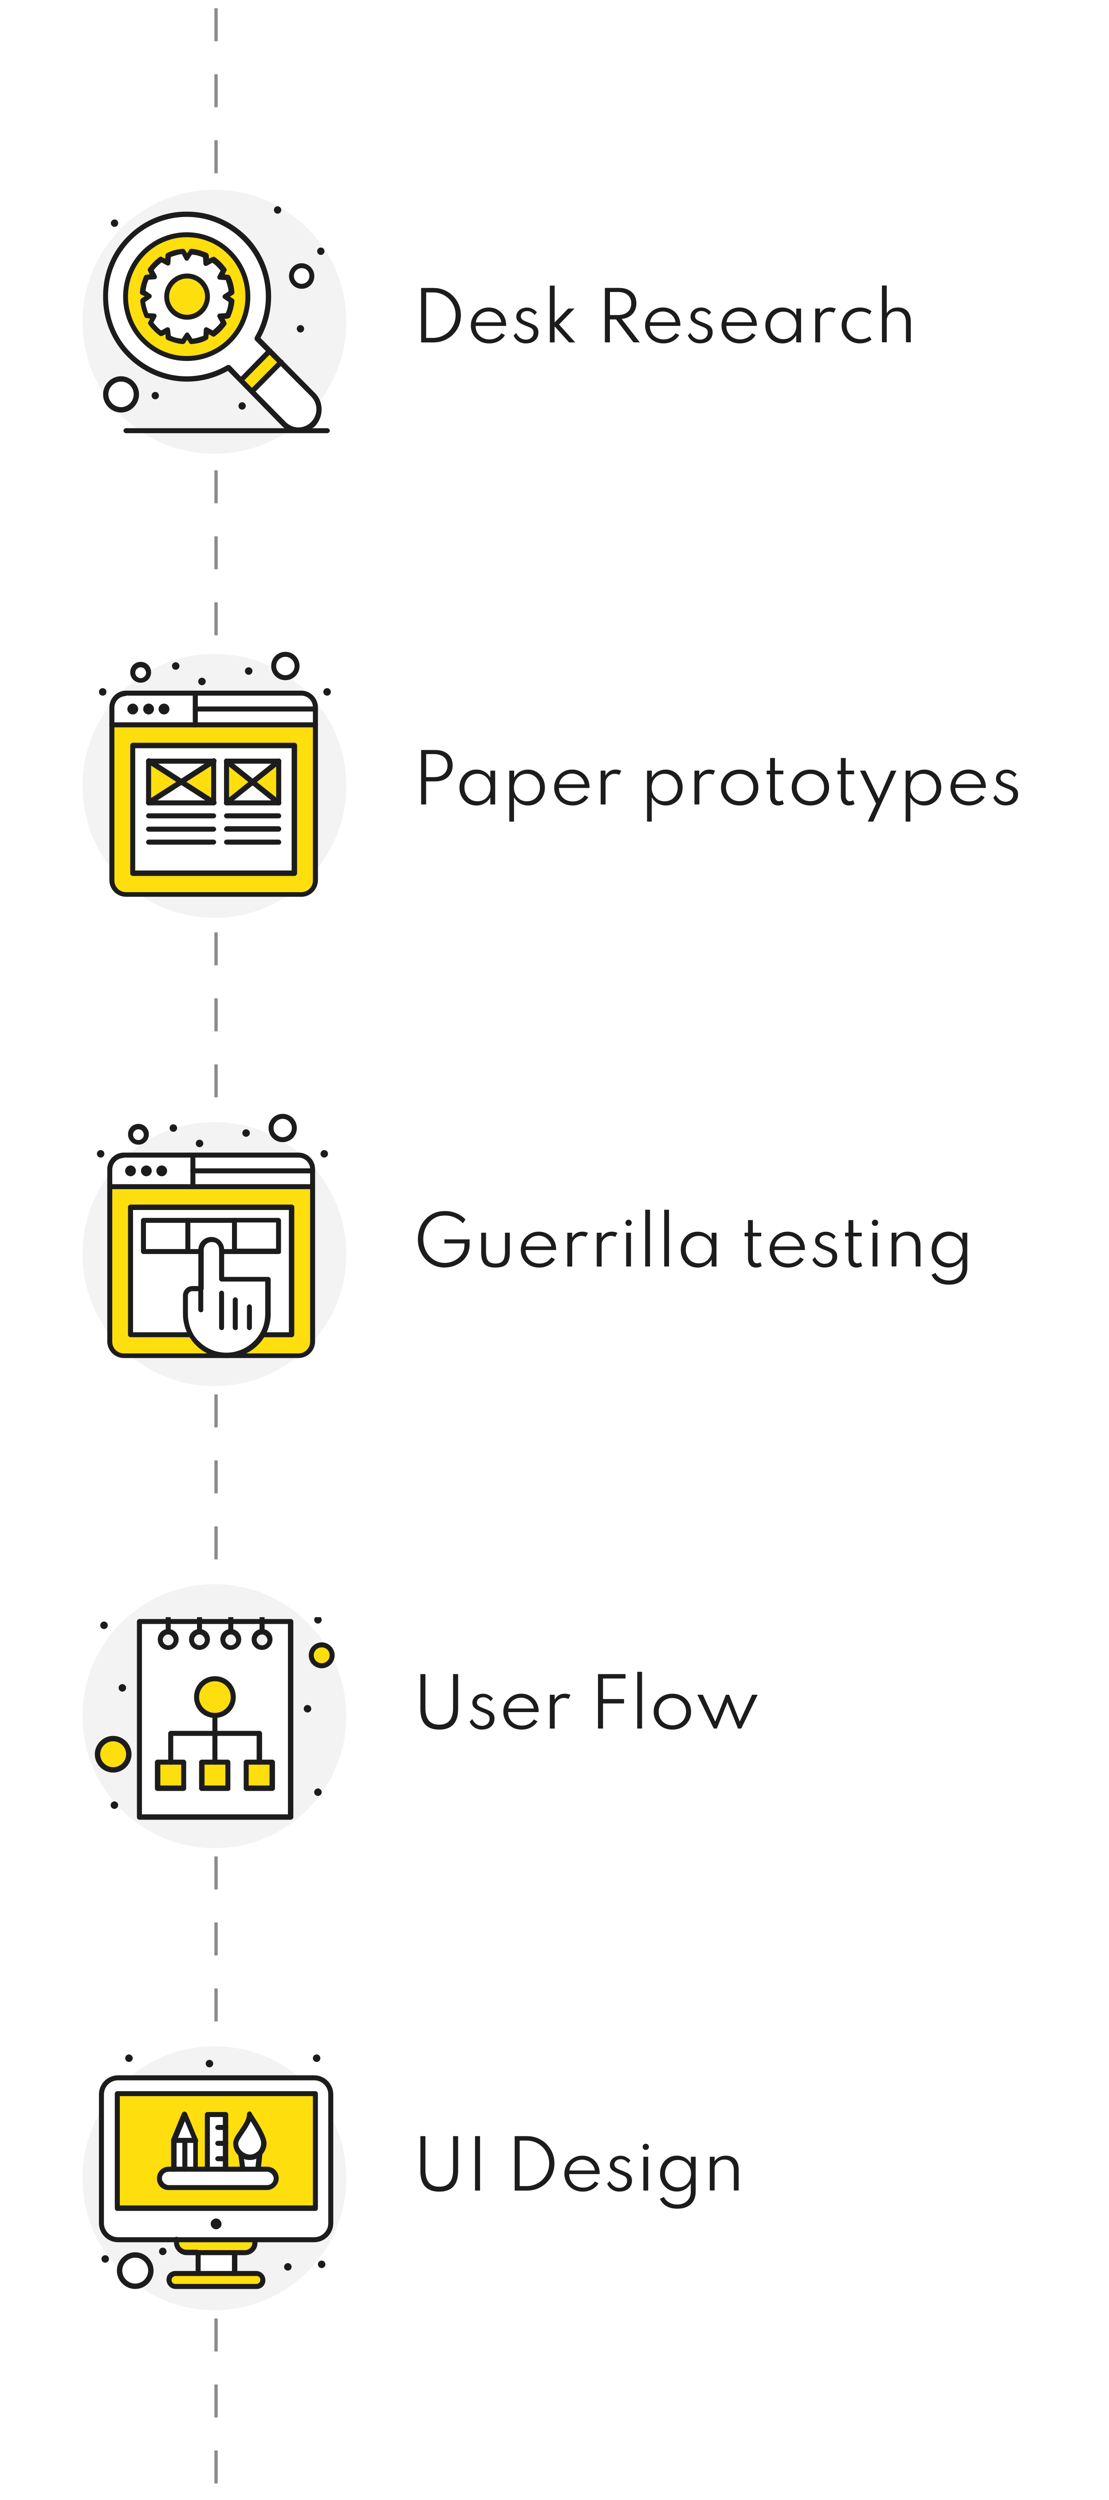 <svg xmlns="http://www.w3.org/2000/svg" xmlns:xlink="http://www.w3.org/1999/xlink" id="Layer_1" viewBox="0 0 269 606"><defs><style>.cls-1{stroke:#8b8b8c;stroke-dasharray:0 0 8 8;stroke-width:.8px;}.cls-1,.cls-2{fill:none;}.cls-3{clip-path:url(#clippath);}.cls-4{fill:#f3f3f3;}.cls-5{fill:#fff;}.cls-6{fill:#ffde0e;}.cls-7{fill:#1c1c1c;}</style><clipPath id="clippath"><rect class="cls-2" x="23" y="392" width="58.17" height="53.11"></rect></clipPath></defs><path class="cls-5" d="M0,0H269V606H0V0Z"></path><line class="cls-1" x1="52.4" y1="2" x2="52.4" y2="604"></line><path class="cls-7" d="M102.15,195v-13.2h3.42c.86,0,1.61,.15,2.24,.45,.63,.3,1.11,.73,1.46,1.28,.35,.55,.52,1.22,.52,2s-.17,1.45-.52,2.04c-.34,.58-.83,1.04-1.46,1.36-.63,.32-1.38,.48-2.24,.48h-2.21v5.59h-1.22Zm1.22-6.62h1.92c.66,0,1.24-.12,1.72-.34,.49-.23,.87-.55,1.14-.98,.27-.43,.4-.93,.4-1.5s-.13-1.08-.4-1.5c-.27-.42-.64-.73-1.14-.94-.49-.22-1.06-.33-1.72-.33h-1.92v5.59Zm12.16,6.87c-.77,0-1.46-.19-2.08-.56-.61-.38-1.1-.9-1.46-1.55-.36-.66-.54-1.4-.54-2.25s.18-1.57,.53-2.22c.36-.66,.84-1.17,1.46-1.55,.62-.38,1.32-.57,2.1-.57s1.41,.17,2.02,.52c.6,.35,1.06,.83,1.38,1.44v-1.7h1.17v8.19h-1.17v-1.73c-.35,.62-.82,1.1-1.42,1.46-.59,.35-1.25,.53-1.98,.53Zm.29-1.02c.61,0,1.15-.14,1.62-.42,.47-.29,.85-.68,1.12-1.18,.27-.51,.41-1.08,.41-1.73s-.14-1.23-.41-1.73c-.27-.5-.64-.89-1.11-1.18-.47-.29-1.02-.43-1.63-.43s-1.16,.14-1.63,.43c-.47,.28-.85,.68-1.12,1.18-.27,.5-.41,1.08-.41,1.73s.14,1.22,.41,1.73c.27,.5,.64,.9,1.12,1.18,.47,.28,1.02,.42,1.63,.42Zm7.72,4.92v-12.35h1.17v1.7c.33-.61,.79-1.09,1.38-1.43,.6-.35,1.26-.52,1.98-.52,.78,0,1.49,.19,2.1,.57,.62,.38,1.11,.9,1.46,1.55,.36,.65,.54,1.4,.54,2.23s-.18,1.57-.54,2.23c-.35,.66-.84,1.17-1.46,1.55-.61,.38-1.31,.57-2.1,.57-.72,0-1.37-.18-1.97-.53-.6-.35-1.07-.84-1.42-1.46v5.89h-1.17Zm4.28-4.92c.61,0,1.16-.14,1.63-.42,.47-.29,.84-.68,1.11-1.18,.27-.5,.41-1.07,.41-1.72s-.14-1.23-.41-1.73c-.27-.51-.65-.9-1.12-1.18-.47-.29-1.01-.43-1.62-.43s-1.16,.14-1.63,.43c-.47,.28-.85,.68-1.12,1.18-.27,.5-.41,1.08-.41,1.73s.14,1.22,.41,1.73c.27,.5,.65,.9,1.12,1.18,.48,.28,1.02,.42,1.63,.42Zm11.06,1.02c-.86,0-1.63-.19-2.3-.57-.67-.38-1.2-.89-1.58-1.54-.38-.66-.58-1.39-.58-2.21,0-.61,.11-1.18,.33-1.71,.22-.53,.53-1,.93-1.4,.4-.4,.85-.71,1.38-.94,.52-.22,1.08-.34,1.67-.34,.81,0,1.53,.18,2.16,.54,.63,.35,1.14,.84,1.5,1.46,.37,.62,.57,1.34,.59,2.16,0,.06,0,.12,0,.16,0,.04,0,.09-.02,.14h-7.38c0,.64,.14,1.2,.43,1.7,.29,.49,.68,.88,1.18,1.16,.51,.28,1.09,.42,1.74,.42s1.17-.13,1.66-.38c.5-.26,.91-.64,1.24-1.12l.86,.46c-.39,.63-.92,1.13-1.59,1.48-.67,.35-1.41,.53-2.22,.53Zm-3.24-5.12h6.17c-.07-.51-.25-.96-.54-1.35-.29-.39-.65-.7-1.1-.93-.44-.22-.92-.34-1.44-.34s-1.03,.11-1.47,.34c-.44,.22-.81,.52-1.1,.92-.28,.39-.46,.84-.53,1.36Zm10.06,4.86v-8.19h1.17v1.21c.26-.48,.6-.84,1.01-1.09,.42-.25,.9-.38,1.44-.38,.24,0,.48,.03,.73,.08,.25,.05,.47,.12,.65,.21l-.48,.98c-.16-.08-.34-.14-.55-.18-.2-.04-.4-.06-.58-.06-.38,0-.74,.1-1.07,.29s-.61,.44-.82,.75c-.21,.3-.31,.63-.31,.98v5.41h-1.17Zm11.25,4.16v-12.35h1.17v1.7c.33-.61,.79-1.09,1.38-1.43,.6-.35,1.26-.52,1.98-.52,.78,0,1.49,.19,2.1,.57,.62,.38,1.11,.9,1.46,1.55,.36,.65,.54,1.4,.54,2.23s-.18,1.57-.54,2.23c-.35,.66-.84,1.17-1.46,1.55-.61,.38-1.31,.57-2.1,.57-.71,0-1.37-.18-1.97-.53-.6-.35-1.07-.84-1.42-1.46v5.89h-1.17Zm4.28-4.92c.61,0,1.16-.14,1.63-.42,.47-.29,.85-.68,1.11-1.18,.27-.5,.41-1.07,.41-1.72s-.14-1.23-.41-1.73c-.27-.51-.65-.9-1.12-1.18-.47-.29-1.01-.43-1.62-.43s-1.16,.14-1.63,.43c-.48,.28-.85,.68-1.12,1.18-.27,.5-.41,1.08-.41,1.73s.14,1.22,.41,1.73c.27,.5,.65,.9,1.12,1.18,.48,.28,1.02,.42,1.63,.42Zm7.22,.76v-8.19h1.17v1.21c.26-.48,.6-.84,1.01-1.09,.42-.25,.9-.38,1.44-.38,.24,0,.48,.03,.73,.08,.25,.05,.47,.12,.65,.21l-.48,.98c-.16-.08-.34-.14-.55-.18-.2-.04-.4-.06-.58-.06-.38,0-.74,.1-1.07,.29s-.61,.44-.82,.75c-.21,.3-.31,.63-.31,.98v5.41h-1.17Zm10.96,.26c-.85,0-1.62-.18-2.31-.55-.68-.37-1.22-.88-1.62-1.54-.4-.66-.6-1.41-.6-2.26s.2-1.61,.6-2.26c.4-.66,.94-1.17,1.62-1.54,.68-.37,1.45-.55,2.31-.55s1.62,.18,2.3,.55c.69,.37,1.23,.88,1.63,1.54,.4,.65,.6,1.4,.6,2.26s-.2,1.61-.6,2.26-.94,1.17-1.63,1.54c-.68,.37-1.45,.55-2.3,.55Zm0-1.04c.64,0,1.21-.14,1.71-.42,.5-.28,.9-.67,1.18-1.17,.29-.5,.43-1.07,.43-1.72s-.14-1.22-.43-1.71c-.29-.5-.68-.89-1.18-1.18-.5-.28-1.07-.42-1.71-.42s-1.21,.14-1.71,.42c-.5,.28-.9,.67-1.18,1.18-.29,.5-.43,1.07-.43,1.71s.14,1.21,.43,1.71c.29,.5,.68,.89,1.18,1.18,.5,.28,1.07,.42,1.71,.42Zm9.32,1.04c-.61,0-1.09-.21-1.43-.62-.34-.42-.5-1-.5-1.75v-5.2h-.83v-.88h.83v-3.06h1.17v3.06h2.04v.88h-2.04v5.14c0,.45,.09,.8,.26,1.04s.43,.36,.75,.36,.59-.09,.83-.26l.3,.93c-.18,.11-.4,.2-.64,.26-.25,.07-.49,.1-.74,.1Zm7.84,0c-.85,0-1.62-.18-2.31-.55-.68-.37-1.22-.88-1.62-1.54-.4-.66-.6-1.41-.6-2.26s.2-1.61,.6-2.26c.4-.66,.94-1.17,1.62-1.54,.68-.37,1.45-.55,2.31-.55s1.62,.18,2.3,.55c.69,.37,1.23,.88,1.63,1.54,.4,.65,.6,1.4,.6,2.26s-.2,1.61-.6,2.26c-.4,.66-.94,1.17-1.63,1.54-.68,.37-1.45,.55-2.3,.55Zm0-1.04c.64,0,1.21-.14,1.71-.42,.5-.28,.9-.67,1.18-1.17,.29-.5,.43-1.07,.43-1.72s-.14-1.22-.43-1.71c-.29-.5-.68-.89-1.18-1.18-.5-.28-1.07-.42-1.71-.42s-1.21,.14-1.71,.42c-.5,.28-.9,.67-1.18,1.18-.29,.5-.43,1.07-.43,1.71s.14,1.21,.43,1.71c.29,.5,.68,.89,1.18,1.18,.5,.28,1.07,.42,1.71,.42Zm9.32,1.04c-.61,0-1.09-.21-1.43-.62-.34-.42-.5-1-.5-1.75v-5.2h-.83v-.88h.83v-3.06h1.17v3.06h2.04v.88h-2.04v5.14c0,.45,.09,.8,.26,1.04,.18,.24,.43,.36,.75,.36s.59-.09,.83-.26l.3,.93c-.18,.11-.39,.2-.64,.26-.24,.07-.49,.1-.74,.1Zm4.59,3.9l2.02-4.36-3.9-7.99h1.32l3.24,6.79,2.94-6.79h1.32l-5.62,12.35h-1.32Zm9.2,0v-12.35h1.17v1.7c.33-.61,.79-1.09,1.38-1.43,.6-.35,1.26-.52,1.98-.52,.78,0,1.49,.19,2.1,.57,.62,.38,1.11,.9,1.46,1.55,.36,.65,.54,1.4,.54,2.23s-.18,1.57-.54,2.23c-.35,.66-.84,1.17-1.46,1.55-.61,.38-1.31,.57-2.1,.57-.72,0-1.37-.18-1.97-.53-.6-.35-1.07-.84-1.42-1.46v5.89h-1.17Zm4.28-4.92c.61,0,1.16-.14,1.63-.42,.47-.29,.84-.68,1.11-1.18,.27-.5,.41-1.07,.41-1.72s-.14-1.23-.41-1.73c-.27-.51-.65-.9-1.12-1.18-.47-.29-1.01-.43-1.62-.43s-1.16,.14-1.63,.43c-.48,.28-.85,.68-1.12,1.18-.27,.5-.41,1.08-.41,1.73s.14,1.22,.41,1.73c.27,.5,.64,.9,1.12,1.18,.48,.28,1.02,.42,1.63,.42Zm11.06,1.02c-.86,0-1.63-.19-2.3-.57-.67-.38-1.2-.89-1.58-1.54-.38-.66-.58-1.39-.58-2.21,0-.61,.11-1.18,.33-1.71,.22-.53,.53-1,.93-1.4,.4-.4,.85-.71,1.38-.94,.52-.22,1.08-.34,1.67-.34,.81,0,1.53,.18,2.16,.54,.63,.35,1.14,.84,1.5,1.46,.37,.62,.57,1.34,.59,2.16,0,.06,0,.12,0,.16,0,.04,0,.09-.02,.14h-7.38c0,.64,.14,1.2,.43,1.7,.29,.49,.68,.88,1.18,1.16,.51,.28,1.09,.42,1.74,.42s1.17-.13,1.66-.38c.5-.26,.91-.64,1.24-1.12l.86,.46c-.39,.63-.92,1.13-1.59,1.48-.67,.35-1.41,.53-2.22,.53Zm-3.24-5.12h6.17c-.07-.51-.25-.96-.54-1.35-.29-.39-.65-.7-1.1-.93-.44-.22-.92-.34-1.44-.34s-1.03,.11-1.47,.34c-.44,.22-.81,.52-1.1,.92-.28,.39-.46,.84-.53,1.36Zm12.15,5.12c-.68,0-1.27-.16-1.79-.49-.52-.33-.92-.8-1.21-1.4l.62-.67c.26,.52,.59,.93,1,1.22,.41,.29,.87,.43,1.37,.43,.34,0,.64-.07,.92-.21,.28-.14,.51-.34,.67-.59,.17-.26,.26-.57,.26-.93,0-.32-.08-.58-.24-.77-.15-.19-.38-.35-.69-.48-.3-.14-.67-.29-1.12-.46-.35-.14-.68-.3-1.01-.47-.33-.18-.6-.4-.81-.66-.21-.27-.31-.62-.31-1.03s.11-.79,.34-1.12c.22-.33,.53-.59,.93-.78,.39-.19,.84-.29,1.34-.29,.46,0,.89,.1,1.29,.3,.41,.2,.77,.48,1.09,.84l-.54,.68c-.49-.65-1.1-.97-1.83-.97-.45,0-.81,.12-1.1,.35-.28,.24-.42,.54-.42,.92,0,.27,.09,.5,.26,.68,.18,.18,.41,.34,.69,.46,.29,.13,.6,.26,.93,.38,.48,.18,.9,.36,1.25,.54,.36,.18,.63,.41,.83,.7,.2,.28,.3,.66,.3,1.14,0,.55-.13,1.02-.38,1.42-.26,.4-.61,.71-1.07,.93-.45,.21-.98,.32-1.57,.32Z"></path><circle class="cls-4" cx="52" cy="190.5" r="32"></circle><path class="cls-6" d="M27.14,175.61v37.73c0,1.92,1.52,3.44,3.44,3.44h42.49c1.92,0,3.44-1.52,3.44-3.44v-37.73H27.14Z"></path><path class="cls-5" d="M71.45,180.66v30.96H32.2v-30.96h39.25Z"></path><path class="cls-5" d="M69.22,158.61c1.62,0,2.83,1.32,2.83,2.83,0,1.62-1.31,2.83-2.83,2.83s-2.83-1.32-2.83-2.83c0-1.62,1.21-2.83,2.83-2.83Z"></path><path class="cls-5" d="M34.12,161.14c1.01,0,1.92,.81,1.92,1.92,0,1.01-.81,1.92-1.92,1.92s-1.92-.81-1.92-1.92,.91-1.92,1.92-1.92Z"></path><path class="cls-6" d="M67.6,184.51v10.11l-6.27-5.05,6.27-5.06Z"></path><path class="cls-6" d="M61.33,189.57l-6.37,5.05v-10.11l6.37,5.06Z"></path><path class="cls-5" d="M67.6,194.62h-12.64l6.37-5.05,6.27,5.05Z"></path><path class="cls-5" d="M67.6,184.51l-6.27,5.06-6.37-5.06h12.64Z"></path><path class="cls-5" d="M51.82,194.62h-15.78l7.89-5.05,7.89,5.05Z"></path><path class="cls-5" d="M51.82,184.51l-7.89,5.06-7.89-5.06h15.78Z"></path><path class="cls-6" d="M51.82,184.51v10.11l-7.89-5.05,7.89-5.06Z"></path><path class="cls-6" d="M43.93,189.57l-7.89,5.05v-10.11l7.89,5.06Z"></path><path class="cls-5" d="M76.5,171.86h-29.13v3.84h29.13v-3.84Z"></path><path class="cls-5" d="M76.5,171.46v.4h-29.13v-3.84h25.69c1.92,0,3.44,1.52,3.44,3.44Z"></path><path class="cls-5" d="M47.37,175.61H27.14v-4.15c0-1.92,1.52-3.44,3.44-3.44h16.79v7.59Z"></path><path class="cls-7" d="M79.34,166.81c.5,0,.91,.41,.91,.91s-.41,.91-.91,.91-.91-.41-.91-.91,.41-.91,.91-.91Z"></path><path class="cls-7" d="M60.32,161.75c.5,0,.91,.41,.91,.91s-.41,.91-.91,.91-.91-.41-.91-.91,.41-.91,.91-.91Z"></path><path class="cls-7" d="M48.99,164.28c.5,0,.91,.41,.91,.91s-.41,.91-.91,.91-.91-.41-.91-.91,.41-.91,.91-.91Z"></path><path class="cls-7" d="M42.62,160.53c.5,0,.91,.41,.91,.91s-.41,.91-.91,.91-.91-.41-.91-.91,.41-.91,.91-.91Z"></path><path class="cls-7" d="M39.78,170.55c.71,0,1.32,.61,1.32,1.32s-.61,1.32-1.32,1.32-1.32-.61-1.32-1.32,.61-1.32,1.32-1.32Z"></path><path class="cls-7" d="M36.04,170.55c.71,0,1.32,.61,1.32,1.32s-.61,1.32-1.32,1.32-1.31-.61-1.31-1.32,.61-1.32,1.31-1.32Z"></path><path class="cls-7" d="M32.2,170.55c.71,0,1.32,.61,1.32,1.32s-.61,1.32-1.32,1.32-1.31-.61-1.31-1.32,.61-1.32,1.31-1.32Z"></path><path class="cls-7" d="M24.91,166.81c.5,0,.91,.41,.91,.91s-.41,.91-.91,.91-.91-.41-.91-.91,.41-.91,.91-.91Z"></path><path class="cls-7" d="M76.5,176.31H27.14c-.3,0-.61-.3-.61-.61s.3-.61,.61-.61h49.37c.3,0,.61,.3,.61,.61s-.3,.61-.61,.61h-.01Z"></path><path class="cls-7" d="M76.5,172.47h-29.13c-.3,0-.61-.3-.61-.61s.3-.61,.61-.61h29.13c.3,0,.61,.3,.61,.61s-.3,.61-.61,.61Z"></path><path class="cls-7" d="M34.12,165.49c-1.42,0-2.53-1.11-2.53-2.53s1.11-2.53,2.53-2.53,2.53,1.11,2.53,2.53-1.11,2.53-2.53,2.53Zm0-3.74c-.71,0-1.31,.61-1.31,1.32s.61,1.32,1.31,1.32,1.32-.61,1.32-1.32c-.1-.81-.61-1.32-1.32-1.32Z"></path><path class="cls-7" d="M69.22,164.88c-1.92,0-3.44-1.52-3.44-3.44s1.52-3.44,3.44-3.44,3.44,1.52,3.44,3.44-1.52,3.44-3.44,3.44Zm0-5.67c-1.21,0-2.23,1.01-2.23,2.23s1.01,2.23,2.23,2.23,2.23-1.01,2.23-2.23-1.01-2.23-2.23-2.23Z"></path><path class="cls-7" d="M47.37,176.31c-.3,0-.61-.3-.61-.61v-7.59c0-.3,.3-.61,.61-.61s.61,.3,.61,.61v7.59c0,.3-.2,.61-.61,.61Z"></path><path class="cls-7" d="M73.06,217.38H30.58c-2.23,0-4.05-1.82-4.05-4.05v-41.87c0-2.23,1.82-4.05,4.05-4.05h42.49c2.23,0,4.05,1.82,4.05,4.05v41.88c0,2.23-1.82,4.05-4.05,4.05h0Zm-42.48-48.66c-1.52,0-2.83,1.21-2.83,2.83v41.88c0,1.52,1.21,2.83,2.83,2.83h42.49c1.52,0,2.83-1.21,2.83-2.83v-41.98c0-1.52-1.21-2.83-2.83-2.83H30.58v.1Z"></path><path class="cls-7" d="M71.45,212.33H32.2c-.3,0-.61-.3-.61-.61v-31.06c0-.3,.3-.61,.61-.61h39.25c.3,0,.61,.3,.61,.61v30.96c0,.4-.3,.71-.61,.71Zm-38.64-1.32h37.93v-29.64H32.8v29.64h0Z"></path><path class="cls-7" d="M51.82,195.23h-15.78c-.3,0-.61-.3-.61-.61v-10.12c0-.3,.3-.61,.61-.61h15.78c.3,0,.61,.3,.61,.61v10.12c0,.3-.3,.61-.61,.61Zm-15.17-1.21h14.57v-8.9h-14.57v8.9Z"></path><path class="cls-7" d="M67.6,195.23h-12.65c-.3,0-.61-.3-.61-.61v-10.12c0-.3,.3-.61,.61-.61h12.65c.3,0,.61,.3,.61,.61v10.12c0,.3-.2,.61-.61,.61Zm-12.04-1.21h11.43v-8.9h-11.43v8.9Z"></path><path class="cls-7" d="M51.82,198.37h-15.78c-.3,0-.61-.3-.61-.61s.3-.61,.61-.61h15.78c.3,0,.61,.3,.61,.61s-.3,.61-.61,.61Z"></path><path class="cls-7" d="M67.6,198.37h-12.65c-.3,0-.61-.3-.61-.61s.3-.61,.61-.61h12.65c.3,0,.61,.3,.61,.61s-.2,.61-.61,.61Z"></path><path class="cls-7" d="M51.82,201.6h-15.78c-.3,0-.61-.3-.61-.61s.3-.61,.61-.61h15.78c.3,0,.61,.3,.61,.61s-.3,.61-.61,.61Z"></path><path class="cls-7" d="M67.6,201.6h-12.65c-.3,0-.61-.3-.61-.61s.3-.71,.61-.71h12.65c.3,0,.61,.3,.61,.61s-.2,.71-.61,.71Z"></path><path class="cls-7" d="M51.82,204.74h-15.78c-.3,0-.61-.3-.61-.61s.3-.61,.61-.61h15.78c.3,0,.61,.3,.61,.61s-.3,.61-.61,.61Z"></path><path class="cls-7" d="M67.6,204.74h-12.65c-.3,0-.61-.3-.61-.61s.3-.61,.61-.61h12.65c.3,0,.61,.3,.61,.61s-.2,.61-.61,.61Z"></path><path class="cls-7" d="M54.96,195.23c-.2,0-.4-.1-.51-.2-.2-.3-.2-.71,.1-.91l12.64-10.12c.3-.2,.71-.2,.91,.1,.2,.3,.2,.71-.1,.91l-12.65,10.12c-.1,.1-.3,.1-.4,.1h0Z"></path><path class="cls-7" d="M67.6,195.23c-.1,0-.3,0-.41-.1l-12.64-10.12c-.3-.2-.3-.61-.1-.91s.61-.3,.91-.1l12.65,10.12c.3,.2,.3,.61,.1,.91-.1,.1-.3,.2-.5,.2h-.01Z"></path><path class="cls-7" d="M36.04,195.23c-.2,0-.4-.1-.51-.3-.2-.3-.1-.71,.2-.91l15.78-10.12c.3-.2,.71-.1,.91,.2,.2,.3,.1,.71-.2,.91l-15.78,10.12c-.2,.1-.3,.1-.41,.1h0Z"></path><path class="cls-7" d="M51.82,195.23c-.1,0-.2,0-.3-.1l-15.78-10.12c-.3-.2-.41-.61-.2-.91,.2-.3,.61-.4,.91-.2l15.78,10.12c.3,.2,.41,.61,.2,.91-.2,.2-.4,.3-.61,.3Z"></path><path class="cls-7" d="M102.15,83v-13.2h2.98c.93,0,1.8,.17,2.61,.5,.81,.34,1.52,.81,2.12,1.41,.6,.6,1.07,1.3,1.42,2.1,.34,.8,.51,1.67,.51,2.6s-.17,1.79-.5,2.59-.81,1.5-1.42,2.1c-.6,.6-1.31,1.06-2.12,1.4-.81,.33-1.68,.5-2.62,.5h-2.98Zm1.22-1.09h1.65c.78,0,1.5-.14,2.16-.42,.67-.28,1.25-.67,1.74-1.17,.5-.5,.89-1.09,1.17-1.75,.28-.67,.42-1.4,.42-2.18s-.14-1.5-.42-2.17c-.28-.67-.67-1.25-1.17-1.75-.5-.5-1.08-.89-1.74-1.17-.67-.28-1.39-.42-2.16-.42h-1.65v11.02Zm15.3,1.34c-.86,0-1.63-.19-2.3-.57-.67-.38-1.2-.89-1.58-1.54-.38-.66-.58-1.39-.58-2.21,0-.61,.11-1.18,.33-1.71,.22-.53,.53-1,.93-1.4,.4-.4,.85-.71,1.38-.94,.52-.22,1.08-.34,1.67-.34,.81,0,1.53,.18,2.16,.54,.64,.35,1.14,.84,1.5,1.46,.37,.62,.57,1.34,.59,2.16,0,.06,0,.12,0,.16,0,.04,0,.09-.02,.14h-7.38c0,.64,.14,1.21,.43,1.7,.29,.49,.68,.88,1.18,1.16,.51,.28,1.09,.42,1.74,.42s1.17-.13,1.66-.38c.5-.26,.91-.63,1.24-1.12l.86,.46c-.39,.63-.92,1.13-1.59,1.48-.67,.35-1.41,.53-2.22,.53Zm-3.24-5.12h6.17c-.07-.51-.25-.96-.54-1.35-.29-.39-.65-.7-1.1-.93-.44-.22-.92-.34-1.44-.34s-1.03,.11-1.47,.34c-.44,.22-.81,.53-1.1,.92-.28,.39-.46,.84-.53,1.36Zm12.15,5.12c-.68,0-1.27-.16-1.79-.49-.52-.33-.92-.8-1.21-1.4l.62-.67c.26,.52,.59,.93,1,1.22,.41,.29,.87,.43,1.37,.43,.34,0,.64-.07,.92-.21,.28-.14,.51-.34,.67-.59,.17-.26,.26-.57,.26-.93,0-.33-.08-.58-.24-.77-.15-.19-.38-.35-.69-.48-.3-.14-.67-.29-1.12-.46-.35-.14-.68-.3-1.01-.47-.32-.18-.59-.4-.81-.66-.21-.27-.31-.62-.31-1.03s.11-.79,.34-1.12c.22-.33,.53-.59,.93-.78,.39-.19,.84-.29,1.34-.29,.46,0,.89,.1,1.29,.3,.41,.2,.77,.48,1.09,.84l-.54,.68c-.49-.65-1.1-.97-1.83-.97-.45,0-.81,.12-1.1,.35-.28,.23-.42,.54-.42,.92,0,.27,.09,.5,.26,.68,.18,.18,.41,.34,.69,.46,.29,.13,.6,.26,.93,.38,.48,.18,.9,.36,1.25,.54,.36,.18,.64,.41,.83,.7,.2,.28,.3,.66,.3,1.14,0,.55-.13,1.02-.38,1.42-.26,.4-.61,.71-1.07,.93-.45,.21-.98,.32-1.57,.32Zm5.79-.26v-13.76h1.17v8.92l3.27-3.35h1.53l-3.74,3.86,3.93,4.34h-1.5l-3.5-3.89v3.89h-1.17Zm13.35,0v-13.2h3.42c.86,0,1.61,.15,2.24,.45s1.12,.73,1.46,1.29c.35,.55,.52,1.22,.52,1.99,0,.71-.15,1.34-.44,1.88-.29,.54-.7,.98-1.23,1.31-.53,.33-1.16,.53-1.89,.61l4.39,5.67h-1.54l-4.21-5.56h-1.5v5.56h-1.22Zm1.22-6.62h1.92c.67,0,1.25-.11,1.74-.34s.86-.55,1.12-.98c.27-.43,.4-.93,.4-1.5,0-.86-.29-1.54-.86-2.03-.58-.49-1.37-.74-2.39-.74h-1.92v5.59Zm12.99,6.87c-.86,0-1.63-.19-2.3-.57-.67-.38-1.2-.89-1.58-1.54-.38-.66-.58-1.39-.58-2.21,0-.61,.11-1.18,.33-1.71,.22-.53,.53-1,.93-1.4,.39-.4,.85-.71,1.38-.94,.52-.22,1.08-.34,1.67-.34,.81,0,1.53,.18,2.16,.54,.64,.35,1.14,.84,1.5,1.46,.37,.62,.57,1.34,.59,2.16,0,.06,0,.12,0,.16,0,.04,0,.09-.02,.14h-7.38c0,.64,.14,1.21,.43,1.7,.29,.49,.68,.88,1.18,1.16,.51,.28,1.09,.42,1.74,.42s1.17-.13,1.66-.38c.5-.26,.91-.63,1.24-1.12l.86,.46c-.39,.63-.92,1.13-1.59,1.48-.67,.35-1.41,.53-2.22,.53Zm-3.24-5.12h6.17c-.07-.51-.25-.96-.54-1.35-.29-.39-.65-.7-1.1-.93-.44-.22-.92-.34-1.44-.34s-1.03,.11-1.47,.34c-.44,.22-.81,.53-1.1,.92-.28,.39-.46,.84-.53,1.36Zm12.15,5.12c-.68,0-1.28-.16-1.79-.49-.52-.33-.92-.8-1.21-1.4l.62-.67c.26,.52,.59,.93,1,1.22,.41,.29,.87,.43,1.37,.43,.34,0,.64-.07,.92-.21,.28-.14,.51-.34,.67-.59,.17-.26,.26-.57,.26-.93,0-.33-.08-.58-.24-.77-.15-.19-.38-.35-.69-.48-.3-.14-.67-.29-1.12-.46-.35-.14-.68-.3-1.01-.47-.32-.18-.6-.4-.81-.66-.21-.27-.31-.62-.31-1.03s.11-.79,.34-1.12c.22-.33,.53-.59,.93-.78,.4-.19,.84-.29,1.34-.29,.46,0,.89,.1,1.29,.3,.4,.2,.77,.48,1.09,.84l-.54,.68c-.49-.65-1.1-.97-1.83-.97-.45,0-.81,.12-1.1,.35-.28,.23-.42,.54-.42,.92,0,.27,.09,.5,.26,.68,.18,.18,.4,.34,.69,.46,.29,.13,.6,.26,.93,.38,.48,.18,.9,.36,1.25,.54,.36,.18,.63,.41,.83,.7,.2,.28,.3,.66,.3,1.14,0,.55-.13,1.02-.38,1.42-.26,.4-.61,.71-1.07,.93-.45,.21-.98,.32-1.57,.32Zm9.63,0c-.86,0-1.63-.19-2.3-.57-.67-.38-1.2-.89-1.58-1.54-.38-.66-.58-1.39-.58-2.21,0-.61,.11-1.18,.33-1.71,.22-.53,.53-1,.93-1.4,.4-.4,.85-.71,1.38-.94,.52-.22,1.08-.34,1.67-.34,.81,0,1.53,.18,2.16,.54,.64,.35,1.14,.84,1.5,1.46,.37,.62,.57,1.34,.59,2.16,0,.06,0,.12,0,.16,0,.04,0,.09-.02,.14h-7.38c0,.64,.14,1.21,.43,1.7s.68,.88,1.18,1.16c.51,.28,1.08,.42,1.74,.42s1.17-.13,1.66-.38c.5-.26,.91-.63,1.24-1.12l.86,.46c-.39,.63-.92,1.13-1.59,1.48-.67,.35-1.41,.53-2.22,.53Zm-3.24-5.12h6.17c-.07-.51-.25-.96-.54-1.35-.29-.39-.65-.7-1.1-.93-.44-.22-.92-.34-1.44-.34s-1.03,.11-1.47,.34c-.44,.22-.81,.53-1.1,.92-.28,.39-.46,.84-.53,1.36Zm13.5,5.12c-.77,0-1.46-.19-2.08-.56-.61-.38-1.1-.9-1.46-1.55-.36-.66-.54-1.41-.54-2.25s.18-1.57,.53-2.22c.36-.66,.84-1.17,1.46-1.55,.62-.38,1.32-.57,2.1-.57s1.41,.17,2.02,.52c.6,.35,1.06,.83,1.38,1.44v-1.7h1.17v8.19h-1.17v-1.73c-.35,.62-.82,1.1-1.42,1.46-.59,.35-1.25,.53-1.98,.53Zm.29-1.02c.61,0,1.15-.14,1.62-.42,.48-.29,.85-.68,1.12-1.18,.27-.51,.41-1.08,.41-1.73s-.14-1.23-.41-1.73c-.27-.5-.64-.89-1.11-1.18-.47-.29-1.02-.43-1.63-.43s-1.16,.14-1.63,.43c-.47,.28-.85,.67-1.12,1.18-.27,.5-.41,1.08-.41,1.73s.14,1.22,.41,1.73c.27,.5,.65,.9,1.12,1.18,.48,.28,1.02,.42,1.63,.42Zm7.72,.76v-8.19h1.17v1.21c.26-.48,.6-.84,1.01-1.09,.42-.25,.9-.38,1.44-.38,.24,0,.48,.03,.73,.08,.25,.05,.47,.12,.65,.21l-.48,.98c-.16-.08-.34-.14-.55-.18-.2-.04-.4-.06-.58-.06-.38,0-.74,.1-1.07,.29-.34,.19-.61,.44-.82,.75-.21,.3-.31,.63-.31,.98v5.41h-1.17Zm10.85,.26c-.61,0-1.19-.11-1.73-.32-.54-.22-1.01-.53-1.42-.92s-.72-.86-.95-1.38c-.23-.53-.34-1.1-.34-1.73s.11-1.19,.34-1.72,.54-.99,.94-1.38c.4-.39,.88-.7,1.42-.92,.54-.22,1.12-.33,1.75-.33,.54,0,1.05,.08,1.54,.24,.49,.16,.9,.38,1.26,.66l-.48,.78c-.6-.46-1.32-.7-2.18-.7-.67,0-1.26,.15-1.78,.45-.51,.29-.9,.7-1.18,1.21-.28,.51-.42,1.07-.42,1.7s.14,1.21,.43,1.72c.29,.51,.69,.91,1.2,1.2,.51,.29,1.1,.44,1.76,.44,.42,0,.81-.06,1.18-.18,.37-.12,.7-.3,.98-.52l.49,.78c-.36,.28-.78,.5-1.26,.66-.48,.17-.99,.25-1.54,.25Zm5.33-.26v-13.77h1.17v6.7c.22-.38,.57-.71,1.04-.98,.47-.27,1.04-.4,1.72-.4,.63,0,1.18,.13,1.64,.39,.46,.26,.81,.64,1.06,1.14,.24,.5,.37,1.1,.37,1.8v5.11h-1.17v-4.89c0-.85-.2-1.5-.59-1.94-.4-.45-.95-.67-1.67-.67-.5,0-.93,.1-1.29,.3-.35,.2-.62,.47-.82,.8-.19,.33-.29,.68-.29,1.06v5.34h-1.17Z"></path><circle class="cls-4" cx="52" cy="78" r="32"></circle><path class="cls-5" d="M73.17,64.4c1.38,0,2.47,1.1,2.47,2.5s-1.09,2.5-2.47,2.5-2.47-1.1-2.47-2.5,1.19-2.5,2.47-2.5Z"></path><path class="cls-5" d="M29.35,91.9c2.02,0,3.66,1.66,3.66,3.7s-1.64,3.7-3.66,3.7-3.66-1.66-3.66-3.7,1.64-3.7,3.66-3.7Z"></path><path class="cls-5" d="M75.94,95.71c1.98,2,1.98,5.1,0,7.1-1.98,2-5.04,2-7.02,0l-7.92-8,7.02-7.1,7.92,8Z"></path><path class="cls-6" d="M65.45,85.1l2.58,2.7-6.93,7.1-2.67-2.7,7.01-7.1Z"></path><path class="cls-5" d="M62.39,82l3.06,3.1-7.02,7.1-3.07-3.1c-7.61,4.5-17.51,3.5-24.03-3.1-7.71-7.8-7.61-20.8,.2-28.4,7.71-7.6,20.08-7.6,27.79,.2,6.52,6.5,7.51,16.6,3.07,24.2h0Z"></path><path class="cls-6" d="M45.29,56.9c8.21,0,14.83,6.7,14.83,15s-6.62,15-14.83,15-14.83-6.7-14.83-15,6.73-15,14.83-15Z"></path><path class="cls-5" d="M56.26,70.8l-1.58,1,1.58,1c-.1,1.3-.39,2.5-.99,3.6l-1.88,.1,.79,1.7c-.7,1-1.58,1.9-2.57,2.6l-1.58-.8-.1,1.89c-1.09,.5-2.28,.8-3.56,1l-.99-1.6-.99,1.6c-1.28-.1-2.47-.4-3.56-1l-.1-1.89-1.68,.8c-.99-.7-1.88-1.6-2.57-2.6l.79-1.7-1.88-.1c-.49-1.1-.79-2.3-.99-3.6l1.58-1-1.58-1c.1-1.3,.39-2.5,.99-3.6l1.88-.1-.79-1.7c.7-1,1.58-1.9,2.57-2.6l1.68,.8,.1-1.9c1.09-.5,2.28-.8,3.56-1l.99,1.6,.99-1.6c1.28,.1,2.47,.4,3.56,1l.1,1.9,1.68-.8c.99,.7,1.88,1.6,2.57,2.6l-.79,1.7,1.88,.1c.39,1.2,.7,2.4,.89,3.6Zm-5.93,1.1c0-2.8-2.18-5-4.94-5s-4.94,2.2-4.94,5,2.18,5,4.94,5,4.94-2.3,4.94-5Z"></path><path class="cls-7" d="M77.82,60c.49,0,.89,.41,.89,.9s-.4,.9-.89,.9-.89-.41-.89-.9,.4-.9,.89-.9Z"></path><path class="cls-7" d="M72.88,78.8c.49,0,.89,.41,.89,.9s-.4,.9-.89,.9-.89-.41-.89-.9,.4-.9,.89-.9Z"></path><path class="cls-7" d="M67.33,50c.49,0,.89,.41,.89,.9s-.4,.9-.89,.9-.89-.41-.89-.9,.4-.9,.89-.9Z"></path><path class="cls-7" d="M58.73,97.5c.49,0,.89,.41,.89,.9s-.4,.9-.89,.9-.89-.41-.89-.9,.4-.9,.89-.9Z"></path><path class="cls-7" d="M37.66,95c.49,0,.89,.41,.89,.9s-.4,.9-.89,.9-.89-.41-.89-.9,.4-.9,.89-.9Z"></path><path class="cls-7" d="M27.78,53.2c.49,0,.89,.41,.89,.9s-.4,.9-.89,.9-.89-.41-.89-.9,.4-.9,.89-.9Z"></path><path class="cls-7" d="M72.38,104.9c-1.38,0-2.86-.5-3.95-1.6l-10.39-10.6-2.77-2.8c-8.01,4.5-17.9,3.09-24.42-3.5-3.85-3.9-5.93-9.1-5.84-14.7,0-5.6,2.18-10.8,6.13-14.6,3.85-3.8,8.99-5.9,14.34-5.8,5.43,0,10.49,2.2,14.34,6,6.42,6.5,7.81,16.6,3.36,24.6l13.25,13.4c1.09,1.1,1.58,2.5,1.58,4s-.6,2.9-1.58,4c-1.19,1-2.57,1.6-4.05,1.6h0Zm-13.55-13.19l10.49,10.6c.79,.8,1.88,1.3,3.07,1.3s2.28-.5,3.07-1.3c.79-.8,1.29-1.9,1.29-3.09s-.49-2.3-1.29-3.1l-13.55-13.6c-.2-.2-.2-.5-.1-.8,4.45-7.6,3.27-17.3-2.96-23.5-7.42-7.5-19.48-7.5-26.9-.2-3.66,3.6-5.74,8.5-5.74,13.7s1.88,10.2,5.54,13.8c6.23,6.3,15.72,7.5,23.34,3,.2-.1,.6-.1,.79,.1l2.96,3.1h-.02Z"></path><path class="cls-7" d="M58.44,92.8c-.29,0-.59-.3-.59-.6,0-.2,.1-.3,.2-.5l6.93-7.1c.2-.2,.6-.2,.89,0,.2,.2,.2,.6,0,.9l-7.02,7.1c-.1,.2-.2,.2-.39,.2h0Z"></path><path class="cls-7" d="M61.11,95.5c-.2,0-.29-.1-.39-.2-.2-.2-.2-.61,0-.9l7.02-7.1c.2-.2,.6-.2,.89,0,.2,.2,.2,.61,0,.9l-7.02,7.1c-.2,.1-.39,.2-.49,.2h0Z"></path><path class="cls-7" d="M46.38,83.41c-.2,0-.39-.1-.49-.3l-.49-.8-.49,.8c-.1,.2-.39,.3-.59,.3-1.28-.1-2.57-.5-3.76-1-.2-.1-.29-.3-.39-.5v-.9l-.79,.4c-.2,.1-.49,.1-.6,0-1.09-.8-1.98-1.7-2.77-2.8-.1-.2-.2-.4,0-.6l.39-.8-.89-.1c-.2,0-.39-.2-.49-.4-.49-1.2-.89-2.5-.99-3.8,0-.2,.1-.5,.29-.6l.79-.5-.89-.4c-.2-.1-.29-.3-.29-.6,.1-1.3,.49-2.6,.99-3.8,.1-.2,.29-.4,.49-.4l.89-.1-.39-.8c-.1-.2-.1-.5,0-.6,.79-1.1,1.68-2,2.77-2.8,.2-.1,.39-.2,.59,0l.79,.4,.1-.9c0-.2,.2-.4,.39-.5,1.19-.6,2.47-.9,3.76-1,.2,0,.49,.1,.59,.3l.49,.8,.49-.8c.1-.2,.29-.3,.59-.3,1.28,.1,2.57,.5,3.76,1,.2,.1,.29,.3,.39,.5l.1,.9,.79-.4c.2-.1,.49-.1,.6,0,1.09,.8,1.98,1.7,2.77,2.8,.1,.2,.2,.4,0,.6l-.39,.8,.89,.1c.2,0,.39,.2,.49,.4,.59,1.2,.89,2.5,.99,3.8,0,.2-.1,.5-.29,.6l-.79,.5,.79,.5c.2,.1,.29,.3,.29,.6-.1,1.3-.49,2.6-.99,3.8-.1,.2-.29,.3-.49,.4l-.89,.1,.39,.8c.1,.2,.1,.5,0,.6-.79,1.1-1.68,2-2.77,2.8-.2,.1-.39,.2-.6,0l-.89-.5-.1,.9c0,.2-.2,.4-.39,.5-1.09,.61-2.37,.9-3.76,1h0Zm-4.94-2.01c.79,.4,1.68,.6,2.67,.7l.79-1.2c.1-.2,.29-.3,.49-.3s.39,.1,.49,.3l.79,1.2c.89-.1,1.78-.4,2.67-.7l.1-1.5c0-.2,.1-.4,.29-.5,.2-.1,.39-.1,.6,0l1.28,.7c.7-.61,1.38-1.2,1.88-1.9l-.7-1.3c-.1-.2-.1-.4,0-.6,.1-.2,.29-.3,.49-.3l1.48-.1c.39-.8,.59-1.7,.7-2.7l-1.19-.8c-.2-.1-.29-.3-.29-.5s.1-.4,.29-.5l1.19-.8c-.1-.9-.39-1.81-.7-2.7l-1.48-.1c-.2,0-.39-.1-.49-.3-.1-.2-.1-.4,0-.6l.7-1.3c-.59-.7-1.19-1.4-1.98-1.9l-1.28,.7c-.2,.1-.39,.1-.6,0-.2-.1-.29-.3-.29-.5l-.1-1.5c-.89-.4-1.68-.6-2.67-.7l-.79,1.2c-.1,.2-.29,.3-.49,.3s-.39-.1-.49-.3l-.7-1.3c-.89,.1-1.78,.4-2.67,.7l-.1,1.5c0,.2-.1,.4-.29,.5-.2,.1-.39,.1-.59,0l-1.28-.7c-.7,.6-1.38,1.2-1.88,1.9l.7,1.3c.1,.2,.1,.4,0,.6s-.29,.3-.49,.3l-1.48,.1c-.39,.9-.59,1.7-.7,2.7l1.19,.8c.2,.1,.29,.3,.29,.5s-.1,.4-.29,.5l-1.28,.9c.1,.9,.39,1.81,.7,2.7l1.48,.1c.2,0,.39,.1,.49,.3,.1,.2,.1,.4,0,.6l-.7,1.3c.59,.7,1.19,1.4,1.88,1.9l1.28-.7c.2-.1,.39-.1,.59,0,.2,.1,.29,.3,.29,.5l.2,1.5Z"></path><path class="cls-7" d="M45.38,77.5c-3.07,0-5.54-2.5-5.54-5.6s2.47-5.6,5.54-5.6,5.54,2.5,5.54,5.6-2.47,5.6-5.54,5.6Zm0-10c-2.37,0-4.36,2-4.36,4.4s1.98,4.4,4.36,4.4,4.36-2,4.36-4.4-1.98-4.4-4.36-4.4Z"></path><path class="cls-7" d="M45.29,87.5c-8.5,0-15.43-7-15.43-15.6s6.93-15.6,15.43-15.6,15.43,7,15.43,15.6-6.83,15.6-15.43,15.6Zm0-30c-7.81,0-14.24,6.4-14.24,14.4s6.33,14.4,14.24,14.4,14.24-6.4,14.24-14.4-6.33-14.4-14.24-14.4Z"></path><path class="cls-7" d="M79.4,105H30.54c-.29,0-.59-.3-.59-.61s.29-.59,.59-.59h48.86c.29,0,.6,.3,.6,.59s-.29,.61-.6,.61Z"></path><path class="cls-7" d="M29.36,100c-2.37,0-4.36-2-4.36-4.4s1.98-4.4,4.36-4.4,4.36,2,4.36,4.4-1.98,4.4-4.36,4.4Zm0-7.5c-1.68,0-3.07,1.4-3.07,3.09s1.38,3.1,3.07,3.1,3.07-1.4,3.07-3.1-1.38-3.09-3.07-3.09Z"></path><path class="cls-7" d="M73.17,70c-1.68,0-3.07-1.4-3.07-3.09s1.38-3.1,3.07-3.1,3.07,1.4,3.07,3.1-1.28,3.09-3.07,3.09Zm0-5c-.99,0-1.88,.8-1.88,1.9,0,1,.79,1.9,1.88,1.9,.99,0,1.88-.8,1.88-1.9s-.79-1.9-1.88-1.9Z"></path><path class="cls-7" d="M106.54,531.26c-1.52,0-2.66-.42-3.43-1.25-.76-.83-1.14-2.08-1.14-3.74v-8.47h1.22v8.21c0,1.36,.28,2.38,.83,3.05,.56,.67,1.4,1,2.53,1s1.96-.33,2.51-1c.56-.67,.84-1.69,.84-3.05v-8.21h1.22v8.47c0,1.66-.38,2.9-1.15,3.74-.76,.83-1.9,1.25-3.42,1.25Zm8.68-.26v-13.2h1.22v13.2h-1.22Zm9.62,0v-13.2h2.98c.93,0,1.8,.17,2.61,.5,.81,.34,1.52,.8,2.12,1.41,.6,.6,1.07,1.3,1.42,2.1,.34,.8,.51,1.67,.51,2.6s-.17,1.79-.5,2.59-.81,1.5-1.42,2.1c-.6,.6-1.31,1.06-2.12,1.4-.81,.33-1.68,.5-2.62,.5h-2.98Zm1.22-1.09h1.65c.78,0,1.5-.14,2.16-.42,.67-.28,1.25-.67,1.74-1.17,.5-.5,.89-1.09,1.17-1.75,.28-.67,.42-1.4,.42-2.18s-.14-1.5-.42-2.17c-.28-.67-.67-1.25-1.17-1.75-.5-.5-1.08-.89-1.74-1.17-.67-.28-1.39-.42-2.16-.42h-1.65v11.02Zm15.3,1.34c-.86,0-1.63-.19-2.3-.57-.67-.38-1.2-.89-1.58-1.54-.38-.66-.58-1.39-.58-2.21,0-.61,.11-1.18,.33-1.71,.22-.53,.53-1,.93-1.4,.4-.4,.85-.71,1.38-.94,.52-.22,1.08-.34,1.67-.34,.81,0,1.53,.18,2.16,.54,.64,.35,1.14,.84,1.5,1.46,.37,.62,.57,1.34,.59,2.16,0,.06,0,.12,0,.16,0,.04,0,.08-.02,.14h-7.38c0,.64,.14,1.21,.43,1.7,.29,.49,.68,.88,1.18,1.16,.51,.28,1.08,.42,1.74,.42s1.17-.13,1.66-.38c.5-.26,.91-.64,1.24-1.12l.86,.46c-.39,.64-.92,1.13-1.59,1.48-.67,.35-1.41,.53-2.22,.53Zm-3.24-5.12h6.17c-.07-.51-.25-.96-.54-1.35-.29-.4-.65-.7-1.1-.93-.44-.22-.92-.34-1.44-.34s-1.03,.11-1.47,.34c-.44,.22-.81,.52-1.1,.92-.28,.39-.46,.84-.53,1.36Zm12.15,5.12c-.68,0-1.28-.16-1.79-.49-.52-.33-.92-.8-1.21-1.4l.62-.67c.26,.52,.59,.93,1,1.22,.41,.29,.87,.43,1.37,.43,.34,0,.64-.07,.92-.21,.28-.14,.51-.34,.67-.59,.17-.26,.26-.57,.26-.93,0-.33-.08-.58-.24-.77-.15-.19-.38-.35-.69-.48-.3-.14-.67-.29-1.12-.46-.35-.14-.68-.3-1.01-.47s-.6-.4-.81-.66c-.21-.27-.31-.62-.31-1.03s.11-.8,.34-1.12c.22-.33,.53-.59,.93-.78,.4-.19,.84-.29,1.34-.29,.46,0,.89,.1,1.29,.3,.4,.2,.77,.48,1.09,.84l-.54,.68c-.49-.64-1.1-.97-1.83-.97-.45,0-.81,.12-1.1,.35-.28,.23-.42,.54-.42,.92,0,.27,.09,.5,.26,.68,.18,.18,.4,.34,.69,.46,.29,.13,.6,.26,.93,.38,.48,.18,.9,.36,1.25,.54,.36,.18,.63,.41,.83,.7,.2,.28,.3,.66,.3,1.14,0,.55-.13,1.02-.38,1.42s-.61,.71-1.07,.93c-.45,.21-.98,.32-1.57,.32Zm5.79-.26v-8.19h1.17v8.19h-1.17Zm.59-9.83c-.14,0-.27-.04-.39-.1-.11-.07-.2-.16-.27-.28-.07-.12-.1-.24-.1-.38s.03-.26,.1-.38c.07-.12,.16-.21,.27-.28,.12-.07,.25-.1,.39-.1s.26,.03,.38,.1c.11,.07,.2,.16,.27,.27,.07,.11,.11,.24,.11,.38s-.04,.27-.11,.38c-.07,.12-.16,.21-.27,.28-.11,.07-.24,.1-.38,.1Zm7.64,14.23c-1.04,0-1.91-.2-2.62-.61-.71-.4-1.24-1-1.59-1.78l.98-.46c.25,.57,.67,1.01,1.25,1.34,.58,.34,1.24,.5,1.98,.5,.62,0,1.18-.12,1.67-.38,.5-.24,.88-.6,1.17-1.07,.29-.47,.43-1.03,.43-1.69v-2c-.34,.62-.81,1.1-1.41,1.46-.59,.35-1.25,.53-1.98,.53s-1.45-.19-2.07-.56c-.61-.37-1.1-.89-1.46-1.54-.36-.66-.54-1.4-.54-2.25s.18-1.58,.54-2.23c.36-.66,.84-1.17,1.46-1.55,.62-.38,1.32-.57,2.1-.57,.73,0,1.38,.17,1.98,.52,.6,.35,1.06,.83,1.39,1.44v-1.7h1.17v8.42c0,.91-.18,1.67-.54,2.29-.36,.62-.87,1.09-1.54,1.41-.66,.32-1.45,.48-2.37,.48Zm.16-5.16c.62,0,1.16-.14,1.64-.42,.47-.29,.85-.68,1.12-1.18,.27-.51,.41-1.08,.41-1.72s-.14-1.23-.41-1.73c-.27-.51-.65-.9-1.12-1.18-.48-.29-1.02-.43-1.63-.43s-1.16,.14-1.63,.43c-.47,.28-.85,.68-1.12,1.18-.27,.5-.41,1.08-.41,1.73s.13,1.21,.4,1.72c.27,.5,.64,.9,1.12,1.18,.48,.28,1.02,.42,1.63,.42Zm7.72,.76v-8.19h1.17v1.12c.22-.38,.57-.71,1.04-.98,.47-.27,1.04-.4,1.72-.4,.63,0,1.18,.13,1.64,.39,.46,.26,.81,.64,1.06,1.14,.25,.5,.37,1.1,.37,1.8v5.11h-1.17v-4.89c0-.85-.2-1.49-.59-1.94-.4-.45-.95-.67-1.67-.67-.5,0-.93,.1-1.29,.3-.35,.2-.62,.46-.82,.79-.19,.33-.29,.68-.29,1.06v5.34h-1.17Z"></path><circle class="cls-4" cx="52" cy="528" r="32"></circle><path class="cls-5" d="M76.2,503.66H28.65c-2.23,0-4.05,1.82-4.05,4.05v31.16c0,2.23,1.82,4.05,4.05,4.05h47.54c2.23,0,4.05-1.82,4.05-4.05v-31.16c0-2.23-1.82-4.05-4.05-4.05h.01Z"></path><path class="cls-6" d="M76.5,535.33H28.45v-27.82h48.05v27.82Z"></path><path class="cls-5" d="M62.94,522.07l-.4,3.64v.1h-3.64l-.51-3.64c.61,.51,1.42,.81,2.23,.81,.91-.1,1.72-.4,2.33-.91h0Z"></path><path class="cls-5" d="M66.28,526.42c.41,.4,.61,.91,.61,1.52,0,1.21-1.01,2.23-2.23,2.23h-23.77c-.61,0-1.21-.2-1.52-.61-.4-.4-.61-.91-.61-1.52,0-1.21,1.01-2.23,2.23-2.23h23.87c.51,0,1.01,.2,1.42,.61Z"></path><path class="cls-5" d="M32.8,546.76c2.07,0,3.74,1.68,3.74,3.74s-1.68,3.74-3.74,3.74-3.74-1.68-3.74-3.74,1.68-3.74,3.74-3.74Z"></path><path class="cls-6" d="M62.24,551.11c.91,0,1.62,.71,1.62,1.62s-.71,1.62-1.62,1.62h-19.62c-.91,0-1.62-.71-1.62-1.62s.71-1.62,1.62-1.62h19.62Z"></path><path class="cls-6" d="M61.93,542.91v.71c0,1.31-1.11,2.43-2.43,2.43h-14.06c-1.31,0-2.43-1.11-2.43-2.43v-.71h18.92Z"></path><path class="cls-5" d="M56.87,546.05h-8.9v5.06h8.9v-5.06Z"></path><path class="cls-5" d="M47.47,518.84h-2.63v6.98h2.63v-6.98Z"></path><path class="cls-5" d="M44.84,518.84h-2.63v6.98h2.63v-6.98Z"></path><path class="cls-5" d="M44.84,512.56l2.63,6.28h-5.26l2.63-6.28Z"></path><path class="cls-5" d="M54.75,523.29v2.53h-4.45v-13.26h4.45v10.73Z"></path><path class="cls-5" d="M64.06,519.44c0,1.01-.41,1.92-1.11,2.53-.61,.51-1.42,.91-2.23,.91-.91,0-1.62-.3-2.23-.81-.71-.61-1.21-1.52-1.21-2.53,0-1.72,3.34-4.45,3.34-7.08,1.11,1.82,3.44,5.26,3.44,6.98Z"></path><path class="cls-7" d="M78.02,547.97c.5,0,.91,.41,.91,.91s-.41,.91-.91,.91-.91-.41-.91-.91,.41-.91,.91-.91Z"></path><path class="cls-7" d="M76.8,498c.5,0,.91,.41,.91,.91s-.41,.91-.91,.91-.91-.41-.91-.91,.41-.91,.91-.91Z"></path><path class="cls-7" d="M69.82,548.58c.5,0,.91,.41,.91,.91s-.41,.91-.91,.91-.91-.41-.91-.91,.41-.91,.91-.91Z"></path><path class="cls-7" d="M53.33,538.16c.2,.2,.4,.51,.4,.91s-.1,.71-.4,.91c-.2,.2-.51,.4-.91,.4-.71,0-1.31-.61-1.31-1.31,0-.3,.1-.71,.4-.91,.2-.2,.51-.4,.91-.4s.71,.2,.91,.4Z"></path><path class="cls-7" d="M50.81,499.31c.5,0,.91,.41,.91,.91s-.41,.91-.91,.91-.91-.41-.91-.91,.41-.91,.91-.91Z"></path><path class="cls-7" d="M39.48,544.83c.5,0,.91,.41,.91,.91s-.41,.91-.91,.91-.91-.41-.91-.91,.41-.91,.91-.91Z"></path><path class="cls-7" d="M31.28,498c.5,0,.91,.41,.91,.91s-.41,.91-.91,.91-.91-.41-.91-.91,.41-.91,.91-.91Z"></path><path class="cls-7" d="M25.52,546.66c.5,0,.91,.41,.91,.91s-.41,.91-.91,.91-.91-.41-.91-.91,.41-.91,.91-.91Z"></path><path class="cls-7" d="M47.97,546.66h-2.63c-1.72,0-3.14-1.42-3.14-3.14v-.71c0-.3,.3-.61,.61-.61s.61,.3,.61,.61v.71c0,1.01,.81,1.82,1.82,1.82h2.63c.3,0,.61,.3,.61,.61s-.1,.71-.51,.71Z"></path><path class="cls-7" d="M59.4,546.66h-2.63c-.3,0-.61-.3-.61-.61s.3-.61,.61-.61h2.63c1.01,0,1.82-.81,1.82-1.82v-.71c0-.3,.3-.61,.61-.61s.61,.3,.61,.61v.71c.1,1.62-1.31,3.03-3.03,3.03h0Z"></path><path class="cls-7" d="M56.87,551.71c-.3,0-.61-.3-.61-.61v-4.45h-7.59v4.45c0,.3-.3,.61-.61,.61s-.61-.3-.61-.61v-5.06c0-.3,.3-.61,.61-.61h8.9c.3,0,.61,.3,.61,.61v5.06c-.1,.3-.4,.61-.71,.61h.01Z"></path><path class="cls-7" d="M62.24,554.85h-19.62c-1.21,0-2.23-1.01-2.23-2.23,0-.61,.2-1.11,.61-1.52,.4-.4,1.01-.61,1.52-.61h19.62c1.21,0,2.23,1.01,2.23,2.23,0,.61-.2,1.11-.61,1.52-.41,.4-.91,.61-1.52,.61Zm-19.62-3.14c-.3,0-.51,.1-.71,.3-.2,.2-.3,.4-.3,.71,0,.51,.4,.91,.91,.91h19.62c.3,0,.51-.1,.71-.3,.2-.2,.3-.4,.3-.71,0-.51-.4-.91-.91-.91h-19.62Z"></path><path class="cls-7" d="M32.8,554.85c-2.43,0-4.45-2.02-4.45-4.45s2.02-4.45,4.45-4.45,4.45,2.02,4.45,4.45-2.02,4.45-4.45,4.45Zm0-7.59c-1.72,0-3.14,1.42-3.14,3.14s1.42,3.14,3.14,3.14,3.14-1.42,3.14-3.14-1.42-3.14-3.14-3.14Z"></path><path class="cls-7" d="M76.5,535.93H28.45c-.3,0-.61-.3-.61-.61v-27.81c0-.3,.3-.61,.61-.61h48.05c.3,0,.61,.3,.61,.61v27.82c0,.3-.3,.61-.61,.61h0Zm-47.44-1.33h46.84v-26.5H29.06v26.5Z"></path><path class="cls-7" d="M76.2,543.52H28.65c-2.63,0-4.65-2.12-4.65-4.65v-31.16c0-2.63,2.12-4.65,4.65-4.65h47.54c2.63,0,4.65,2.12,4.65,4.65v31.16c0,2.53-2.02,4.65-4.65,4.65h0Zm-47.55-39.25c-1.92,0-3.44,1.52-3.44,3.44v31.16c0,1.92,1.52,3.44,3.44,3.44h47.54c1.92,0,3.44-1.52,3.44-3.44v-31.16c0-1.92-1.52-3.44-3.44-3.44H28.65Z"></path><path class="cls-7" d="M50.3,526.42h-2.83c-.3,0-.61-.3-.61-.61s.3-.61,.61-.61h2.83c.3,0,.61,.3,.61,.61s-.3,.61-.61,.61Z"></path><path class="cls-7" d="M64.77,530.87h-23.87c-.81,0-1.52-.3-2.02-.81-.51-.51-.81-1.21-.81-2.02,0-1.62,1.32-2.83,2.83-2.83h1.32c.3,0,.61,.3,.61,.61s-.3,.61-.61,.61h-1.32c-.91,0-1.62,.71-1.62,1.62,0,.4,.2,.81,.51,1.11,.3,.3,.71,.51,1.11,.51h23.87c.91,0,1.62-.71,1.62-1.62,0-.4-.2-.81-.51-1.11-.3-.3-.71-.51-1.11-.51h-10.02c-.3,0-.61-.3-.61-.61s.3-.61,.61-.61h10.02c.81,0,1.52,.3,2.02,.81,.51,.51,.81,1.21,.81,2.02,0,1.52-1.32,2.83-2.83,2.83Z"></path><path class="cls-7" d="M47.47,526.42h-5.36c-.3,0-.61-.3-.61-.61v-7.18l2.63-6.37c.1-.2,.3-.4,.61-.4s.51,.2,.61,.4l2.63,6.37v7.18c.2,.3-.1,.61-.51,.61Zm-4.65-1.21h4.05v-6.17l-2.02-4.86-2.02,4.86v6.17h-.01Z"></path><path class="cls-7" d="M47.47,519.44h-5.36c-.3,0-.61-.3-.61-.61s.3-.61,.61-.61h5.36c.3,0,.61,.3,.61,.61,.1,.3-.2,.61-.61,.61Z"></path><path class="cls-7" d="M44.84,526.42c-.3,0-.61-.3-.61-.61v-6.98c0-.3,.3-.61,.61-.61s.61,.3,.61,.61v6.98c0,.3-.3,.61-.61,.61Z"></path><path class="cls-7" d="M62.54,526.32c-.41,0-.71-.3-.61-.71l.41-3.64c0-.3,.3-.61,.71-.61,.3,0,.61,.3,.61,.71l-.4,3.64c-.1,.4-.4,.61-.71,.61h0Z"></path><path class="cls-7" d="M58.9,526.42c-.3,0-.61-.2-.61-.51l-.51-3.64c0-.3,.2-.71,.51-.71s.71,.2,.71,.51l.51,3.64c.1,.3-.1,.61-.61,.71q.07,0,0,0Z"></path><path class="cls-7" d="M60.62,523.59c-1.01,0-1.92-.3-2.63-1.01-.91-.71-1.42-1.82-1.42-3.03,0-1.01,.71-2.02,1.52-3.14,.81-1.21,1.82-2.63,1.82-3.94,0-.3,.2-.51,.4-.61,.3-.1,.61,0,.71,.3,.1,.2,.2,.3,.3,.51,1.31,2.02,3.24,5.06,3.34,6.78,0,1.21-.51,2.33-1.32,3.03-.71,.71-1.62,1.11-2.73,1.11h.01Zm.2-9.41c-.41,1.01-1.11,2.02-1.72,2.93-.61,.91-1.32,1.92-1.32,2.43,0,.81,.41,1.52,1.01,2.02,.51,.4,1.21,.71,1.82,.71,.71,0,1.31-.3,1.82-.71,.61-.51,.91-1.31,.91-2.12,0-1.11-1.42-3.54-2.53-5.26h.01Z"></path><path class="cls-7" d="M54.75,526.42h-4.45c-.3,0-.61-.3-.61-.61v-13.25c0-.3,.3-.61,.61-.61h4.45c.3,0,.61,.3,.61,.61v13.25c0,.3-.3,.61-.61,.61Zm-3.84-1.21h3.14v-12.04h-3.14v12.04Z"></path><path class="cls-7" d="M54.75,523.89h-1.92c-.3,0-.61-.3-.61-.61s.3-.61,.61-.61h1.92c.3,0,.61,.3,.61,.61s-.3,.61-.61,.61Z"></path><path class="cls-7" d="M54.75,520.15h-1.92c-.3,0-.61-.3-.61-.61s.3-.61,.61-.61h1.92c.3,0,.61,.3,.61,.61s-.3,.61-.61,.61Z"></path><path class="cls-7" d="M54.75,516.31h-1.92c-.3,0-.61-.3-.61-.61s.3-.61,.61-.61h1.92c.3,0,.61,.3,.61,.61s-.3,.61-.61,.61Z"></path><path class="cls-7" d="M107.86,307.26c-.92,0-1.77-.18-2.56-.53-.78-.35-1.47-.84-2.06-1.46-.59-.62-1.05-1.35-1.38-2.18-.33-.83-.5-1.73-.5-2.68,0-.88,.15-1.73,.44-2.55,.29-.82,.72-1.55,1.29-2.19,.57-.64,1.26-1.16,2.07-1.54,.82-.38,1.75-.57,2.79-.57,.68,0,1.33,.08,1.94,.26,.61,.17,1.17,.41,1.67,.71,.51,.3,.96,.66,1.34,1.07l-.63,.93c-.5-.57-1.13-1.03-1.89-1.37-.76-.35-1.57-.52-2.44-.52s-1.58,.15-2.23,.46c-.65,.31-1.2,.73-1.66,1.27-.45,.53-.8,1.14-1.03,1.83-.24,.68-.35,1.4-.35,2.16,0,.82,.13,1.58,.39,2.28,.27,.7,.64,1.31,1.11,1.84,.47,.52,1.03,.93,1.66,1.22,.64,.29,1.32,.43,2.05,.43,.59,0,1.17-.1,1.74-.3,.57-.2,1.08-.48,1.54-.86,.46-.37,.82-.82,1.09-1.34,.27-.52,.41-1.11,.41-1.76v-.46h-4.86v-.98h6.11v1.18c0,.93-.18,1.75-.53,2.46-.35,.7-.82,1.29-1.41,1.76-.59,.46-1.24,.82-1.95,1.06-.71,.24-1.43,.35-2.16,.35Zm12.32,0c-1.24,0-2.13-.28-2.66-.84-.53-.56-.8-1.5-.8-2.81v-4.8h1.17v4.59c0,1.04,.18,1.77,.53,2.22,.35,.44,.94,.66,1.77,.66s1.42-.22,1.77-.66c.35-.44,.53-1.18,.53-2.22v-4.59h1.17v4.8c0,1.31-.27,2.25-.8,2.81-.53,.56-1.42,.84-2.66,.84Zm10.61,0c-.86,0-1.63-.19-2.3-.57-.67-.38-1.2-.89-1.58-1.54-.38-.66-.58-1.39-.58-2.21,0-.61,.11-1.18,.33-1.71,.22-.53,.53-1,.93-1.4,.39-.4,.85-.71,1.38-.94,.52-.22,1.08-.34,1.67-.34,.81,0,1.53,.18,2.16,.54,.63,.35,1.14,.84,1.5,1.46,.37,.62,.57,1.34,.59,2.16,0,.06,0,.12,0,.16,0,.04,0,.08-.02,.14h-7.38c0,.64,.14,1.21,.43,1.7,.29,.49,.68,.88,1.18,1.16,.51,.28,1.08,.42,1.74,.42s1.17-.13,1.66-.38c.5-.26,.91-.63,1.24-1.12l.86,.46c-.39,.64-.92,1.13-1.59,1.48-.67,.35-1.41,.53-2.22,.53Zm-3.24-5.12h6.17c-.07-.51-.25-.96-.54-1.35-.29-.39-.65-.7-1.1-.93-.44-.22-.92-.34-1.44-.34s-1.03,.11-1.47,.34c-.44,.22-.81,.53-1.1,.92-.28,.39-.46,.84-.53,1.36Zm10.06,4.86v-8.19h1.17v1.21c.26-.48,.6-.84,1.01-1.09,.42-.25,.9-.38,1.44-.38,.24,0,.48,.03,.73,.08,.25,.05,.47,.12,.65,.21l-.48,.98c-.16-.08-.34-.14-.55-.18-.2-.04-.4-.06-.58-.06-.38,0-.74,.1-1.07,.29-.34,.19-.61,.44-.82,.75-.21,.3-.31,.63-.31,.98v5.41h-1.17Zm7.14,0v-8.19h1.17v1.21c.26-.48,.6-.84,1.01-1.09,.42-.25,.9-.38,1.44-.38,.24,0,.48,.03,.73,.08,.25,.05,.47,.12,.65,.21l-.48,.98c-.16-.08-.34-.14-.55-.18-.2-.04-.4-.06-.58-.06-.38,0-.74,.1-1.07,.29-.34,.19-.61,.44-.82,.75-.21,.3-.31,.63-.31,.98v5.41h-1.17Zm7.13,0v-8.19h1.17v8.19h-1.17Zm.59-9.83c-.14,0-.27-.04-.39-.1-.11-.07-.2-.16-.27-.28-.07-.12-.1-.24-.1-.38s.04-.26,.1-.38c.07-.12,.16-.21,.27-.28,.12-.07,.25-.1,.39-.1s.26,.03,.38,.1,.2,.16,.27,.27c.07,.11,.11,.24,.11,.38s-.04,.27-.11,.38c-.07,.12-.16,.21-.27,.28s-.24,.1-.38,.1Zm4.03,9.83v-13.76h1.17v13.76h-1.17Zm4.61,0v-13.76h1.17v13.76h-1.17Zm8.1,.26c-.77,0-1.46-.19-2.08-.56-.61-.38-1.1-.9-1.46-1.55-.36-.66-.54-1.4-.54-2.25s.18-1.57,.53-2.22c.36-.66,.84-1.17,1.46-1.55,.62-.38,1.32-.57,2.1-.57s1.41,.17,2.02,.52c.6,.35,1.06,.83,1.38,1.44v-1.7h1.17v8.19h-1.17v-1.73c-.35,.62-.82,1.1-1.42,1.46-.59,.35-1.25,.53-1.98,.53Zm.29-1.02c.61,0,1.15-.14,1.62-.42,.48-.29,.85-.68,1.12-1.18,.27-.51,.41-1.08,.41-1.73s-.14-1.23-.41-1.73c-.27-.5-.64-.89-1.11-1.18-.47-.29-1.02-.43-1.63-.43s-1.16,.14-1.63,.43c-.47,.28-.85,.67-1.12,1.18-.27,.5-.41,1.08-.41,1.73s.14,1.22,.41,1.73c.27,.5,.65,.9,1.12,1.18,.47,.28,1.02,.42,1.63,.42Zm13.87,1.02c-.61,0-1.09-.21-1.43-.62-.34-.42-.5-1-.5-1.75v-5.2h-.83v-.88h.83v-3.06h1.17v3.06h2.04v.88h-2.04v5.14c0,.45,.09,.8,.26,1.04,.18,.24,.43,.36,.75,.36s.59-.09,.83-.26l.3,.93c-.18,.11-.39,.2-.64,.26-.25,.07-.49,.1-.74,.1Zm7.77,0c-.86,0-1.63-.19-2.3-.57-.67-.38-1.2-.89-1.58-1.54-.38-.66-.58-1.39-.58-2.21,0-.61,.11-1.18,.33-1.71,.22-.53,.53-1,.93-1.4,.4-.4,.85-.71,1.38-.94,.52-.22,1.08-.34,1.67-.34,.81,0,1.53,.18,2.16,.54,.63,.35,1.14,.84,1.5,1.46,.37,.62,.57,1.34,.59,2.16,0,.06,0,.12,0,.16,0,.04,0,.08-.02,.14h-7.38c0,.64,.14,1.21,.43,1.7,.29,.49,.68,.88,1.18,1.16,.51,.28,1.09,.42,1.74,.42s1.17-.13,1.66-.38c.5-.26,.91-.63,1.24-1.12l.86,.46c-.39,.64-.92,1.13-1.59,1.48-.67,.35-1.41,.53-2.22,.53Zm-3.24-5.12h6.17c-.07-.51-.25-.96-.54-1.35-.29-.39-.65-.7-1.1-.93-.44-.22-.92-.34-1.44-.34s-1.03,.11-1.47,.34c-.44,.22-.81,.53-1.1,.92-.28,.39-.46,.84-.53,1.36Zm12.15,5.12c-.68,0-1.27-.16-1.79-.49-.52-.33-.92-.8-1.21-1.4l.62-.67c.26,.52,.59,.93,1,1.22,.41,.29,.87,.43,1.37,.43,.34,0,.64-.07,.92-.21,.28-.14,.51-.34,.67-.59,.17-.26,.26-.57,.26-.93,0-.32-.08-.58-.24-.77-.15-.19-.38-.35-.69-.48-.3-.14-.67-.29-1.12-.46-.35-.14-.68-.3-1.01-.47-.33-.18-.6-.4-.81-.66-.21-.27-.31-.62-.31-1.03s.11-.79,.34-1.12c.22-.33,.53-.59,.93-.78,.39-.19,.84-.29,1.34-.29,.46,0,.89,.1,1.29,.3,.41,.2,.77,.48,1.09,.84l-.54,.68c-.49-.65-1.1-.97-1.83-.97-.45,0-.81,.12-1.1,.35-.28,.23-.42,.54-.42,.92,0,.27,.09,.5,.26,.68,.18,.18,.41,.34,.69,.46,.29,.13,.6,.26,.93,.38,.48,.18,.9,.36,1.25,.54,.36,.18,.63,.41,.83,.7,.2,.28,.3,.66,.3,1.14,0,.55-.13,1.02-.38,1.42-.26,.4-.61,.71-1.07,.93-.45,.21-.98,.32-1.57,.32Zm7.69,0c-.61,0-1.09-.21-1.43-.62-.34-.42-.5-1-.5-1.75v-5.2h-.83v-.88h.83v-3.06h1.17v3.06h2.04v.88h-2.04v5.14c0,.45,.09,.8,.26,1.04,.18,.24,.43,.36,.75,.36s.59-.09,.83-.26l.3,.93c-.18,.11-.39,.2-.64,.26-.25,.07-.49,.1-.74,.1Zm3.92-.26v-8.19h1.17v8.19h-1.17Zm.59-9.83c-.14,0-.28-.04-.39-.1-.11-.07-.2-.16-.27-.28-.07-.12-.1-.24-.1-.38s.03-.26,.1-.38c.07-.12,.16-.21,.27-.28,.12-.07,.25-.1,.39-.1s.26,.03,.38,.1,.2,.16,.27,.27c.07,.11,.11,.24,.11,.38s-.04,.27-.11,.38c-.07,.12-.16,.21-.27,.28s-.24,.1-.38,.1Zm4.02,9.83v-8.19h1.17v1.12c.22-.38,.57-.71,1.04-.98,.47-.27,1.04-.4,1.72-.4,.63,0,1.18,.13,1.64,.39s.81,.64,1.06,1.14c.24,.5,.37,1.1,.37,1.8v5.11h-1.17v-4.89c0-.85-.2-1.49-.59-1.94-.39-.45-.95-.67-1.67-.67-.5,0-.93,.1-1.29,.3-.35,.2-.62,.46-.82,.79-.19,.32-.29,.68-.29,1.06v5.34h-1.17Zm13.9,4.4c-1.04,0-1.91-.2-2.62-.61-.71-.4-1.24-1-1.59-1.78l.98-.46c.25,.57,.67,1.01,1.25,1.34,.58,.34,1.24,.5,1.98,.5,.62,0,1.18-.12,1.67-.38,.5-.25,.88-.6,1.17-1.07,.29-.47,.43-1.03,.43-1.69v-2c-.34,.62-.81,1.1-1.41,1.46-.59,.35-1.25,.53-1.98,.53s-1.45-.19-2.07-.56c-.61-.37-1.1-.89-1.46-1.54-.36-.66-.54-1.4-.54-2.25s.18-1.58,.54-2.23c.36-.66,.84-1.17,1.46-1.55,.62-.38,1.32-.57,2.1-.57,.73,0,1.38,.17,1.98,.52,.6,.35,1.06,.83,1.39,1.44v-1.7h1.17v8.42c0,.91-.18,1.67-.54,2.29-.36,.62-.87,1.09-1.54,1.41-.66,.32-1.45,.48-2.37,.48Zm.16-5.16c.62,0,1.16-.14,1.64-.42,.47-.29,.85-.68,1.12-1.18,.27-.51,.41-1.08,.41-1.72s-.14-1.23-.41-1.73c-.27-.51-.65-.9-1.12-1.18-.48-.29-1.02-.43-1.63-.43s-1.16,.14-1.63,.43c-.47,.28-.85,.68-1.12,1.18-.27,.5-.41,1.08-.41,1.73s.13,1.21,.4,1.72c.27,.5,.64,.9,1.12,1.18,.48,.28,1.02,.42,1.63,.42Z"></path><path class="cls-7" d="M106.54,419.26c-1.52,0-2.66-.42-3.43-1.25-.76-.83-1.14-2.08-1.14-3.74v-8.47h1.22v8.21c0,1.36,.28,2.38,.83,3.05,.56,.67,1.4,1,2.53,1s1.96-.33,2.51-1c.56-.67,.84-1.69,.84-3.05v-8.21h1.22v8.47c0,1.66-.38,2.9-1.15,3.74-.76,.83-1.9,1.25-3.42,1.25Zm10.38,0c-.68,0-1.28-.16-1.79-.49-.52-.33-.92-.8-1.21-1.4l.62-.67c.26,.52,.59,.93,1,1.22,.41,.29,.87,.43,1.37,.43,.34,0,.64-.07,.92-.21,.28-.14,.51-.34,.67-.59,.17-.26,.26-.57,.26-.93,0-.32-.08-.58-.24-.77-.15-.19-.38-.35-.69-.48-.3-.14-.67-.29-1.12-.46-.35-.14-.68-.3-1.01-.47-.33-.18-.6-.4-.81-.66-.21-.27-.31-.62-.31-1.03s.11-.79,.34-1.12c.22-.33,.53-.59,.93-.78,.39-.19,.84-.29,1.34-.29,.46,0,.89,.1,1.29,.3,.4,.2,.77,.48,1.09,.84l-.54,.68c-.49-.65-1.1-.97-1.83-.97-.45,0-.81,.12-1.1,.35-.28,.23-.42,.54-.42,.92,0,.27,.09,.5,.26,.68s.4,.34,.69,.46c.29,.13,.6,.26,.93,.38,.48,.18,.9,.36,1.25,.54,.36,.18,.63,.41,.83,.7,.2,.28,.3,.66,.3,1.14,0,.55-.13,1.02-.38,1.42-.26,.4-.61,.71-1.07,.93-.45,.21-.98,.32-1.57,.32Zm9.63,0c-.86,0-1.63-.19-2.3-.57-.67-.38-1.2-.89-1.58-1.54-.38-.66-.58-1.39-.58-2.21,0-.61,.11-1.18,.33-1.71,.22-.53,.53-1,.93-1.4,.4-.4,.85-.71,1.38-.94,.52-.22,1.08-.34,1.67-.34,.81,0,1.53,.18,2.16,.54,.63,.35,1.14,.84,1.5,1.46,.37,.62,.57,1.34,.59,2.16,0,.06,0,.12,0,.16,0,.04,0,.08-.02,.14h-7.38c0,.64,.14,1.21,.43,1.7,.29,.49,.68,.88,1.18,1.16,.51,.28,1.09,.42,1.74,.42s1.17-.13,1.66-.38c.5-.26,.91-.63,1.24-1.12l.86,.46c-.39,.64-.92,1.13-1.59,1.48-.67,.35-1.41,.53-2.22,.53Zm-3.24-5.12h6.17c-.07-.51-.25-.96-.54-1.35-.29-.39-.65-.7-1.1-.93-.44-.22-.92-.34-1.44-.34s-1.03,.11-1.47,.34c-.44,.22-.81,.53-1.1,.92-.28,.39-.46,.84-.53,1.36Zm10.06,4.86v-8.19h1.17v1.21c.26-.48,.6-.84,1.01-1.09,.42-.25,.9-.38,1.44-.38,.24,0,.48,.03,.73,.08,.25,.05,.47,.12,.65,.21l-.48,.98c-.16-.08-.34-.14-.55-.18-.2-.04-.4-.06-.58-.06-.38,0-.74,.1-1.07,.29-.34,.19-.61,.44-.82,.75-.21,.3-.31,.63-.31,.98v5.41h-1.17Zm11.68,0v-13.2h6.68v1.07h-5.94l.48-.36v6.06l-.48-.72h5.58v1.07h-5.58l.48-.72v6.8h-1.22Zm9.52,0v-13.76h1.17v13.76h-1.17Zm8.52,.26c-.85,0-1.62-.18-2.31-.55-.68-.37-1.22-.88-1.62-1.54-.4-.66-.6-1.41-.6-2.26s.2-1.61,.6-2.26c.4-.66,.94-1.17,1.62-1.54,.68-.37,1.45-.55,2.31-.55s1.62,.18,2.3,.55c.69,.37,1.23,.88,1.63,1.54,.4,.65,.6,1.4,.6,2.26s-.2,1.61-.6,2.26c-.4,.66-.94,1.17-1.63,1.54-.68,.37-1.45,.55-2.3,.55Zm0-1.04c.64,0,1.21-.14,1.71-.42,.5-.28,.9-.67,1.18-1.17,.29-.5,.43-1.07,.43-1.72s-.14-1.22-.43-1.71c-.29-.5-.68-.89-1.18-1.18-.5-.28-1.07-.42-1.71-.42s-1.21,.14-1.71,.42c-.5,.28-.9,.68-1.18,1.18-.29,.5-.43,1.07-.43,1.71s.14,1.21,.43,1.71c.29,.5,.68,.89,1.18,1.18,.5,.28,1.07,.42,1.71,.42Zm10.04,.78l-3.98-8.19h1.34l3,6.51,2.58-6.51h.78l2.58,6.51,3-6.51h1.34l-3.98,8.19h-.78l-2.56-6.38-2.57,6.38h-.77Z"></path><circle class="cls-4" cx="52" cy="416" r="32"></circle><g class="cls-3"><g><path class="cls-5" d="M63.57,395.59c-1.01,0-1.92,.81-1.92,1.92,0,1.01,.81,1.92,1.92,1.92s1.92-.81,1.92-1.92-.91-1.92-1.92-1.92Zm-7.59,0c-1.01,0-1.92,.81-1.92,1.92,0,1.01,.81,1.92,1.92,1.92s1.92-.81,1.92-1.92-.91-1.92-1.92-1.92Zm-7.59,0c-1.01,0-1.92,.81-1.92,1.92,0,1.01,.81,1.92,1.92,1.92,1.01,0,1.92-.81,1.92-1.92s-.91-1.92-1.92-1.92Zm-7.59,0c-1.01,0-1.92,.81-1.92,1.92,0,1.01,.81,1.92,1.92,1.92,1.01,0,1.92-.81,1.92-1.92s-.91-1.92-1.92-1.92Zm29.64-2.53v47.44H33.82v-47.44h36.62Z"></path><path class="cls-6" d="M78.03,398.72c1.42,0,2.53,1.11,2.53,2.53s-1.11,2.53-2.53,2.53-2.53-1.11-2.53-2.53,1.11-2.53,2.53-2.53Z"></path><path class="cls-6" d="M27.45,421.48c2.07,0,3.74,1.67,3.74,3.74s-1.68,3.74-3.74,3.74-3.74-1.68-3.74-3.74,1.68-3.74,3.74-3.74Z"></path><path class="cls-6" d="M52.13,406.92c2.46,0,4.45,1.99,4.45,4.45s-1.99,4.45-4.45,4.45-4.45-1.99-4.45-4.45,1.99-4.45,4.45-4.45Z"></path><path class="cls-6" d="M66.09,427.15v6.37h-6.37v-6.37h6.37Z"></path><path class="cls-6" d="M55.27,427.15v6.37h-6.27v-6.37h6.27Z"></path><path class="cls-6" d="M44.55,427.15v6.37h-6.27v-6.37h6.27Z"></path><path class="cls-7" d="M77.12,391.74c.5,0,.91,.41,.91,.91s-.41,.91-.91,.91-.91-.41-.91-.91,.41-.91,.91-.91Z"></path><path class="cls-7" d="M77.12,433.52c.5,0,.91,.41,.91,.91s-.41,.91-.91,.91-.91-.41-.91-.91,.41-.91,.91-.91Z"></path><path class="cls-7" d="M74.59,413.29c.5,0,.91,.41,.91,.91s-.41,.91-.91,.91-.91-.41-.91-.91,.41-.91,.91-.91Z"></path><path class="cls-7" d="M29.68,408.23c.5,0,.91,.41,.91,.91s-.41,.91-.91,.91-.91-.41-.91-.91,.41-.91,.91-.91Z"></path><path class="cls-7" d="M27.75,436.66c.5,0,.91,.41,.91,.91s-.41,.91-.91,.91-.91-.41-.91-.91,.41-.91,.91-.91Z"></path><path class="cls-7" d="M25.23,393.06c.5,0,.91,.41,.91,.91s-.41,.91-.91,.91-.91-.41-.91-.91,.41-.91,.91-.91Z"></path><path class="cls-7" d="M63.57,399.94c-1.42,0-2.53-1.11-2.53-2.53s1.11-2.53,2.53-2.53,2.53,1.11,2.53,2.53-1.21,2.53-2.53,2.53Zm0-3.74c-.71,0-1.32,.61-1.32,1.31s.61,1.32,1.32,1.32,1.31-.61,1.31-1.32c-.1-.81-.71-1.31-1.31-1.31Z"></path><path class="cls-7" d="M63.57,396.19c-.3,0-.61-.3-.61-.61v-4.44c0-.3,.3-.61,.61-.61s.61,.3,.61,.61v4.45c0,.3-.3,.61-.61,.61h0Z"></path><path class="cls-7" d="M55.98,399.94c-1.42,0-2.53-1.11-2.53-2.53s1.11-2.53,2.53-2.53,2.53,1.11,2.53,2.53-1.21,2.53-2.53,2.53Zm0-3.74c-.71,0-1.32,.61-1.32,1.31s.61,1.32,1.32,1.32,1.31-.61,1.31-1.32c-.1-.81-.71-1.31-1.31-1.31Z"></path><path class="cls-7" d="M55.98,396.19c-.3,0-.61-.3-.61-.61v-4.44c0-.3,.3-.61,.61-.61s.61,.3,.61,.61v4.45c0,.3-.3,.61-.61,.61h0Z"></path><path class="cls-7" d="M48.39,399.94c-1.42,0-2.53-1.11-2.53-2.53s1.11-2.53,2.53-2.53,2.53,1.11,2.53,2.53-1.21,2.53-2.53,2.53Zm0-3.74c-.71,0-1.32,.61-1.32,1.31s.61,1.32,1.32,1.32,1.31-.61,1.31-1.32c-.1-.81-.71-1.31-1.31-1.31Z"></path><path class="cls-7" d="M48.39,396.19c-.3,0-.61-.3-.61-.61v-4.44c0-.3,.3-.61,.61-.61s.61,.3,.61,.61v4.45c0,.3-.3,.61-.61,.61h0Z"></path><path class="cls-7" d="M40.8,399.94c-1.42,0-2.53-1.11-2.53-2.53s1.11-2.53,2.53-2.53,2.53,1.11,2.53,2.53-1.21,2.53-2.53,2.53Zm0-3.74c-.71,0-1.32,.61-1.32,1.31s.61,1.32,1.32,1.32,1.31-.61,1.31-1.32c-.1-.81-.71-1.31-1.31-1.31Z"></path><path class="cls-7" d="M40.8,396.19c-.3,0-.61-.3-.61-.61v-4.44c0-.3,.3-.61,.61-.61s.61,.3,.61,.61v4.45c0,.3-.3,.61-.61,.61h0Z"></path><path class="cls-7" d="M70.44,441.11H33.82c-.3,0-.61-.3-.61-.61v-47.44c0-.3,.3-.61,.61-.61h36.72c.3,0,.61,.3,.61,.61v47.44c0,.3-.3,.61-.71,.61Zm-36.01-1.31h35.41v-46.14H34.43v46.13h0Z"></path><path class="cls-7" d="M78.03,404.39c-1.72,0-3.14-1.42-3.14-3.14s1.42-3.14,3.14-3.14,3.14,1.42,3.14,3.14-1.42,3.14-3.14,3.14Zm0-5.06c-1.01,0-1.92,.81-1.92,1.92,0,1.01,.81,1.92,1.92,1.92,1.01,0,1.92-.81,1.92-1.92s-.81-1.92-1.92-1.92Z"></path><path class="cls-7" d="M27.45,429.68c-2.43,0-4.45-2.02-4.45-4.45s2.02-4.45,4.45-4.45,4.45,2.02,4.45,4.45-2.02,4.45-4.45,4.45Zm0-7.59c-1.72,0-3.14,1.42-3.14,3.14s1.42,3.14,3.14,3.14,3.14-1.42,3.14-3.14-1.42-3.14-3.14-3.14Z"></path><path class="cls-7" d="M44.55,434.13h-6.37c-.3,0-.61-.3-.61-.61v-6.37c0-.3,.3-.61,.61-.61h6.37c.3,0,.61,.3,.61,.61v6.37c0,.3-.3,.61-.61,.61Zm-5.66-1.32h5.06v-5.06h-5.06v5.06Z"></path><path class="cls-7" d="M55.27,434.13h-6.37c-.3,0-.61-.3-.61-.61v-6.37c0-.3,.3-.61,.61-.61h6.37c.3,0,.61,.3,.61,.61v6.37c.1,.3-.2,.61-.61,.61Zm-5.66-1.32h5.06v-5.06h-5.06v5.06Z"></path><path class="cls-7" d="M66.09,434.13h-6.37c-.3,0-.61-.3-.61-.61v-6.37c0-.3,.3-.61,.61-.61h6.37c.3,0,.61,.3,.61,.61v6.37c0,.3-.3,.61-.61,.61Zm-5.77-1.32h5.06v-5.06h-5.06v5.06Z"></path><path class="cls-7" d="M62.86,427.76c-.3,0-.61-.3-.61-.61v-6.37h-20.23v6.37c0,.3-.3,.61-.61,.61s-.61-.3-.61-.61v-6.98c0-.3,.3-.61,.61-.61h21.55c.3,0,.61,.3,.61,.61v6.98c0,.3-.3,.61-.71,.61Z"></path><path class="cls-7" d="M52.13,416.43c-2.83,0-5.06-2.23-5.06-5.06s2.23-5.06,5.06-5.06,5.06,2.23,5.06,5.06-2.23,5.06-5.06,5.06Zm0-8.9c-2.12,0-3.84,1.72-3.84,3.84s1.72,3.84,3.84,3.84,3.84-1.72,3.84-3.84-1.72-3.84-3.84-3.84Z"></path><path class="cls-7" d="M52.13,427.76c-.3,0-.61-.3-.61-.61v-11.33c0-.3,.3-.61,.61-.61s.61,.3,.61,.61v11.33c0,.3-.3,.61-.61,.61Z"></path></g></g><circle class="cls-4" cx="52" cy="304" r="32"></circle><path class="cls-6" d="M75.82,287.55v37.61c0,1.92-1.51,3.43-3.43,3.43H30.05c-1.92,0-3.43-1.51-3.43-3.43v-37.61h49.2Z"></path><path class="cls-5" d="M70.78,292.59v30.85H31.66v-30.85h39.12Z"></path><path class="cls-5" d="M56.87,295.82v7.56h-11.39v-7.56h11.39Z"></path><path class="cls-7" d="M78.65,278.78c.5,0,.91,.41,.91,.91s-.41,.91-.91,.91-.91-.41-.91-.91,.41-.91,.91-.91Z"></path><path class="cls-5" d="M75.83,283.82h-29.04v3.83h29.04v-3.83Z"></path><path class="cls-5" d="M75.82,283.42v.4h-29.04v-3.83h25.61c1.92,0,3.43,1.51,3.43,3.43Z"></path><path class="cls-5" d="M68.57,270.61c1.61,0,2.82,1.31,2.82,2.82,0,1.61-1.31,2.82-2.82,2.82s-2.82-1.31-2.82-2.82c0-1.61,1.21-2.82,2.82-2.82Z"></path><path class="cls-5" d="M67.56,295.82h-10.69v7.56h10.69v-7.56Z"></path><path class="cls-5" d="M63.73,323.54c-1.71,3.02-4.94,5.04-8.67,5.04-2.82,0-5.24-1.11-7.16-2.92-.61-.6-1.21-1.31-1.61-2.12-.81-1.51-1.31-3.23-1.31-5.04v-4.44c0-.91,.81-1.71,1.71-1.71h2.02v-9.38c0-1.41,1.11-2.52,2.52-2.52,.71,0,1.31,.3,1.81,.71,.4,.5,.71,1.11,.71,1.81v7.16h11.39v8.37c-.1,1.81-.5,3.53-1.41,5.04Z"></path><path class="cls-7" d="M59.69,273.74c.5,0,.91,.41,.91,.91s-.41,.91-.91,.91-.91-.41-.91-.91,.41-.91,.91-.91Z"></path><path class="cls-7" d="M48.4,276.26c.5,0,.91,.41,.91,.91s-.41,.91-.91,.91-.91-.41-.91-.91,.41-.91,.91-.91Z"></path><path class="cls-5" d="M46.79,287.55H26.62v-4.13c0-1.92,1.51-3.43,3.43-3.43h16.74v7.56Z"></path><path class="cls-5" d="M45.48,295.82h-10.69v7.56h10.69v-7.56Z"></path><path class="cls-7" d="M42.05,272.53c.5,0,.91,.41,.91,.91s-.41,.91-.91,.91-.91-.41-.91-.91,.41-.91,.91-.91Z"></path><path class="cls-7" d="M39.23,282.51c.71,0,1.31,.6,1.31,1.31s-.61,1.31-1.31,1.31-1.31-.6-1.31-1.31,.6-1.31,1.31-1.31Z"></path><path class="cls-7" d="M35.5,282.51c.71,0,1.31,.6,1.31,1.31s-.61,1.31-1.31,1.31-1.31-.6-1.31-1.31,.6-1.31,1.31-1.31Z"></path><path class="cls-5" d="M33.58,273.13c1.01,0,1.92,.81,1.92,1.92,0,1.01-.81,1.92-1.92,1.92s-1.92-.81-1.92-1.92,.91-1.92,1.92-1.92Z"></path><path class="cls-7" d="M31.66,282.51c.71,0,1.31,.6,1.31,1.31s-.6,1.31-1.31,1.31-1.31-.6-1.31-1.31,.61-1.31,1.31-1.31Z"></path><path class="cls-7" d="M24.41,278.78c.5,0,.91,.41,.91,.91s-.41,.91-.91,.91-.91-.41-.91-.91,.41-.91,.91-.91Z"></path><path class="cls-7" d="M75.82,288.25H26.62c-.3,0-.61-.3-.61-.6s.3-.6,.61-.6h49.2c.3,0,.61,.3,.61,.6s-.3,.6-.61,.6Z"></path><path class="cls-7" d="M75.82,284.42h-29.04c-.3,0-.6-.3-.6-.61s.3-.6,.6-.6h29.04c.3,0,.61,.3,.61,.6s-.3,.61-.61,.61Z"></path><path class="cls-7" d="M33.58,277.47c-1.41,0-2.52-1.11-2.52-2.52s1.11-2.52,2.52-2.52,2.52,1.11,2.52,2.52-1.11,2.52-2.52,2.52Zm0-3.73c-.71,0-1.31,.6-1.31,1.31s.6,1.31,1.31,1.31,1.31-.6,1.31-1.31c-.1-.81-.61-1.31-1.31-1.31Z"></path><path class="cls-7" d="M68.57,276.86c-1.92,0-3.43-1.51-3.43-3.43s1.51-3.43,3.43-3.43,3.43,1.51,3.43,3.43-1.51,3.43-3.43,3.43Zm0-5.65c-1.21,0-2.22,1.01-2.22,2.22s1.01,2.22,2.22,2.22,2.22-1.01,2.22-2.22-1.01-2.22-2.22-2.22Z"></path><path class="cls-7" d="M46.79,288.25c-.3,0-.6-.3-.6-.6v-7.56c0-.3,.3-.61,.6-.61s.6,.3,.6,.61v7.56c0,.3-.2,.6-.6,.6Z"></path><path class="cls-7" d="M72.4,329.19H30.05c-2.22,0-4.03-1.82-4.03-4.03v-41.74c0-2.22,1.81-4.03,4.03-4.03h42.35c2.22,0,4.03,1.81,4.03,4.03v41.74c0,2.22-1.81,4.03-4.03,4.03Zm-42.35-48.5c-1.51,0-2.82,1.21-2.82,2.82v41.74c0,1.51,1.21,2.82,2.82,2.82h42.35c1.51,0,2.82-1.21,2.82-2.82v-41.83c0-1.51-1.21-2.82-2.82-2.82H30.05v.1h0Z"></path><path class="cls-7" d="M70.78,324.15h-7.06c-.3,0-.61-.3-.61-.61s.3-.6,.61-.6h6.35v-29.64H32.27v29.64h14.01c.3,0,.6,.3,.6,.6s-.3,.6-.6,.6h-14.62c-.3,0-.61-.3-.61-.6v-30.95c0-.3,.3-.6,.61-.6h39.12c.3,0,.6,.3,.6,.6v30.85c0,.4-.3,.71-.6,.71Z"></path><path class="cls-7" d="M45.58,303.98h-10.79c-.3,0-.6-.3-.6-.6v-7.56c0-.3,.3-.6,.6-.6h10.69c.3,0,.6,.3,.6,.6s-.3,.6-.6,.6h-10.08v6.35h10.08c.3,0,.6,.3,.6,.6s-.2,.6-.5,.6h0Z"></path><path class="cls-7" d="M56.87,303.98h-3.13c-.3,0-.6-.3-.6-.6s.3-.6,.6-.6h3.13c.3,0,.6,.3,.6,.6s-.2,.6-.6,.6Z"></path><path class="cls-7" d="M48.7,303.98h-3.13c-.3,0-.61-.3-.61-.6v-7.56c0-.3,.3-.6,.61-.6h11.39c.3,0,.6,.3,.6,.6s-.3,.6-.6,.6h-10.79v6.35h2.52c.3,0,.6,.3,.6,.6s-.3,.6-.6,.6h.01Z"></path><path class="cls-7" d="M67.56,303.98h-10.69c-.3,0-.6-.3-.6-.6v-7.56c0-.3,.3-.6,.6-.6h10.69c.3,0,.6,.3,.6,.6v7.56c.1,.3-.2,.6-.6,.6Zm-10.08-1.31h9.48v-6.35h-9.48v6.35Z"></path><path class="cls-7" d="M48.7,318.1c-.3,0-.6-.3-.6-.6v-5.14c0-.3,.3-.6,.6-.6s.6,.3,.6,.6v5.14c0,.4-.2,.6-.6,.6Z"></path><path class="cls-7" d="M53.75,322.43c-.3,0-.6-.3-.6-.61v-8.37c0-.3,.3-.6,.6-.6s.6,.3,.6,.6v8.37c0,.3-.2,.61-.6,.61Z"></path><path class="cls-7" d="M57.07,322.43c-.3,0-.61-.3-.61-.61v-6.75c0-.3,.3-.61,.61-.61s.6,.3,.6,.61v6.75c.1,.3-.2,.61-.6,.61Z"></path><path class="cls-7" d="M60.5,322.43c-.3,0-.6-.3-.6-.61v-5.04c0-.3,.3-.61,.6-.61s.6,.3,.6,.61v5.04c0,.3-.3,.61-.6,.61Z"></path><path class="cls-7" d="M55.06,329.19c-2.82,0-5.55-1.11-7.56-3.13-.71-.71-1.21-1.41-1.71-2.22-.91-1.61-1.41-3.43-1.41-5.34v-4.44c0-1.31,1.01-2.32,2.32-2.32h1.41v-8.77c0-1.71,1.41-3.13,3.13-3.13,.81,0,1.61,.3,2.22,.91s.91,1.41,.91,2.22v6.55h10.69c.3,0,.6,.3,.6,.6v8.37c0,1.92-.5,3.73-1.41,5.34-1.81,3.23-5.44,5.34-9.17,5.34l-.02,.02Zm-8.37-16.23c-.6,0-1.11,.5-1.11,1.11v4.44c0,1.61,.4,3.23,1.21,4.74,.4,.71,.91,1.41,1.51,1.92,1.81,1.81,4.13,2.72,6.65,2.72,3.33,0,6.45-1.82,8.17-4.74,.81-1.41,1.21-3.02,1.21-4.74v-7.76h-10.59c-.3,0-.6-.3-.6-.6v-7.16c0-.5-.2-1.01-.5-1.31-.3-.4-.81-.5-1.31-.5-1.01,0-1.92,.81-1.92,1.92v9.38c0,.3-.3,.61-.61,.61h-2.12v-.03Z"></path></svg>